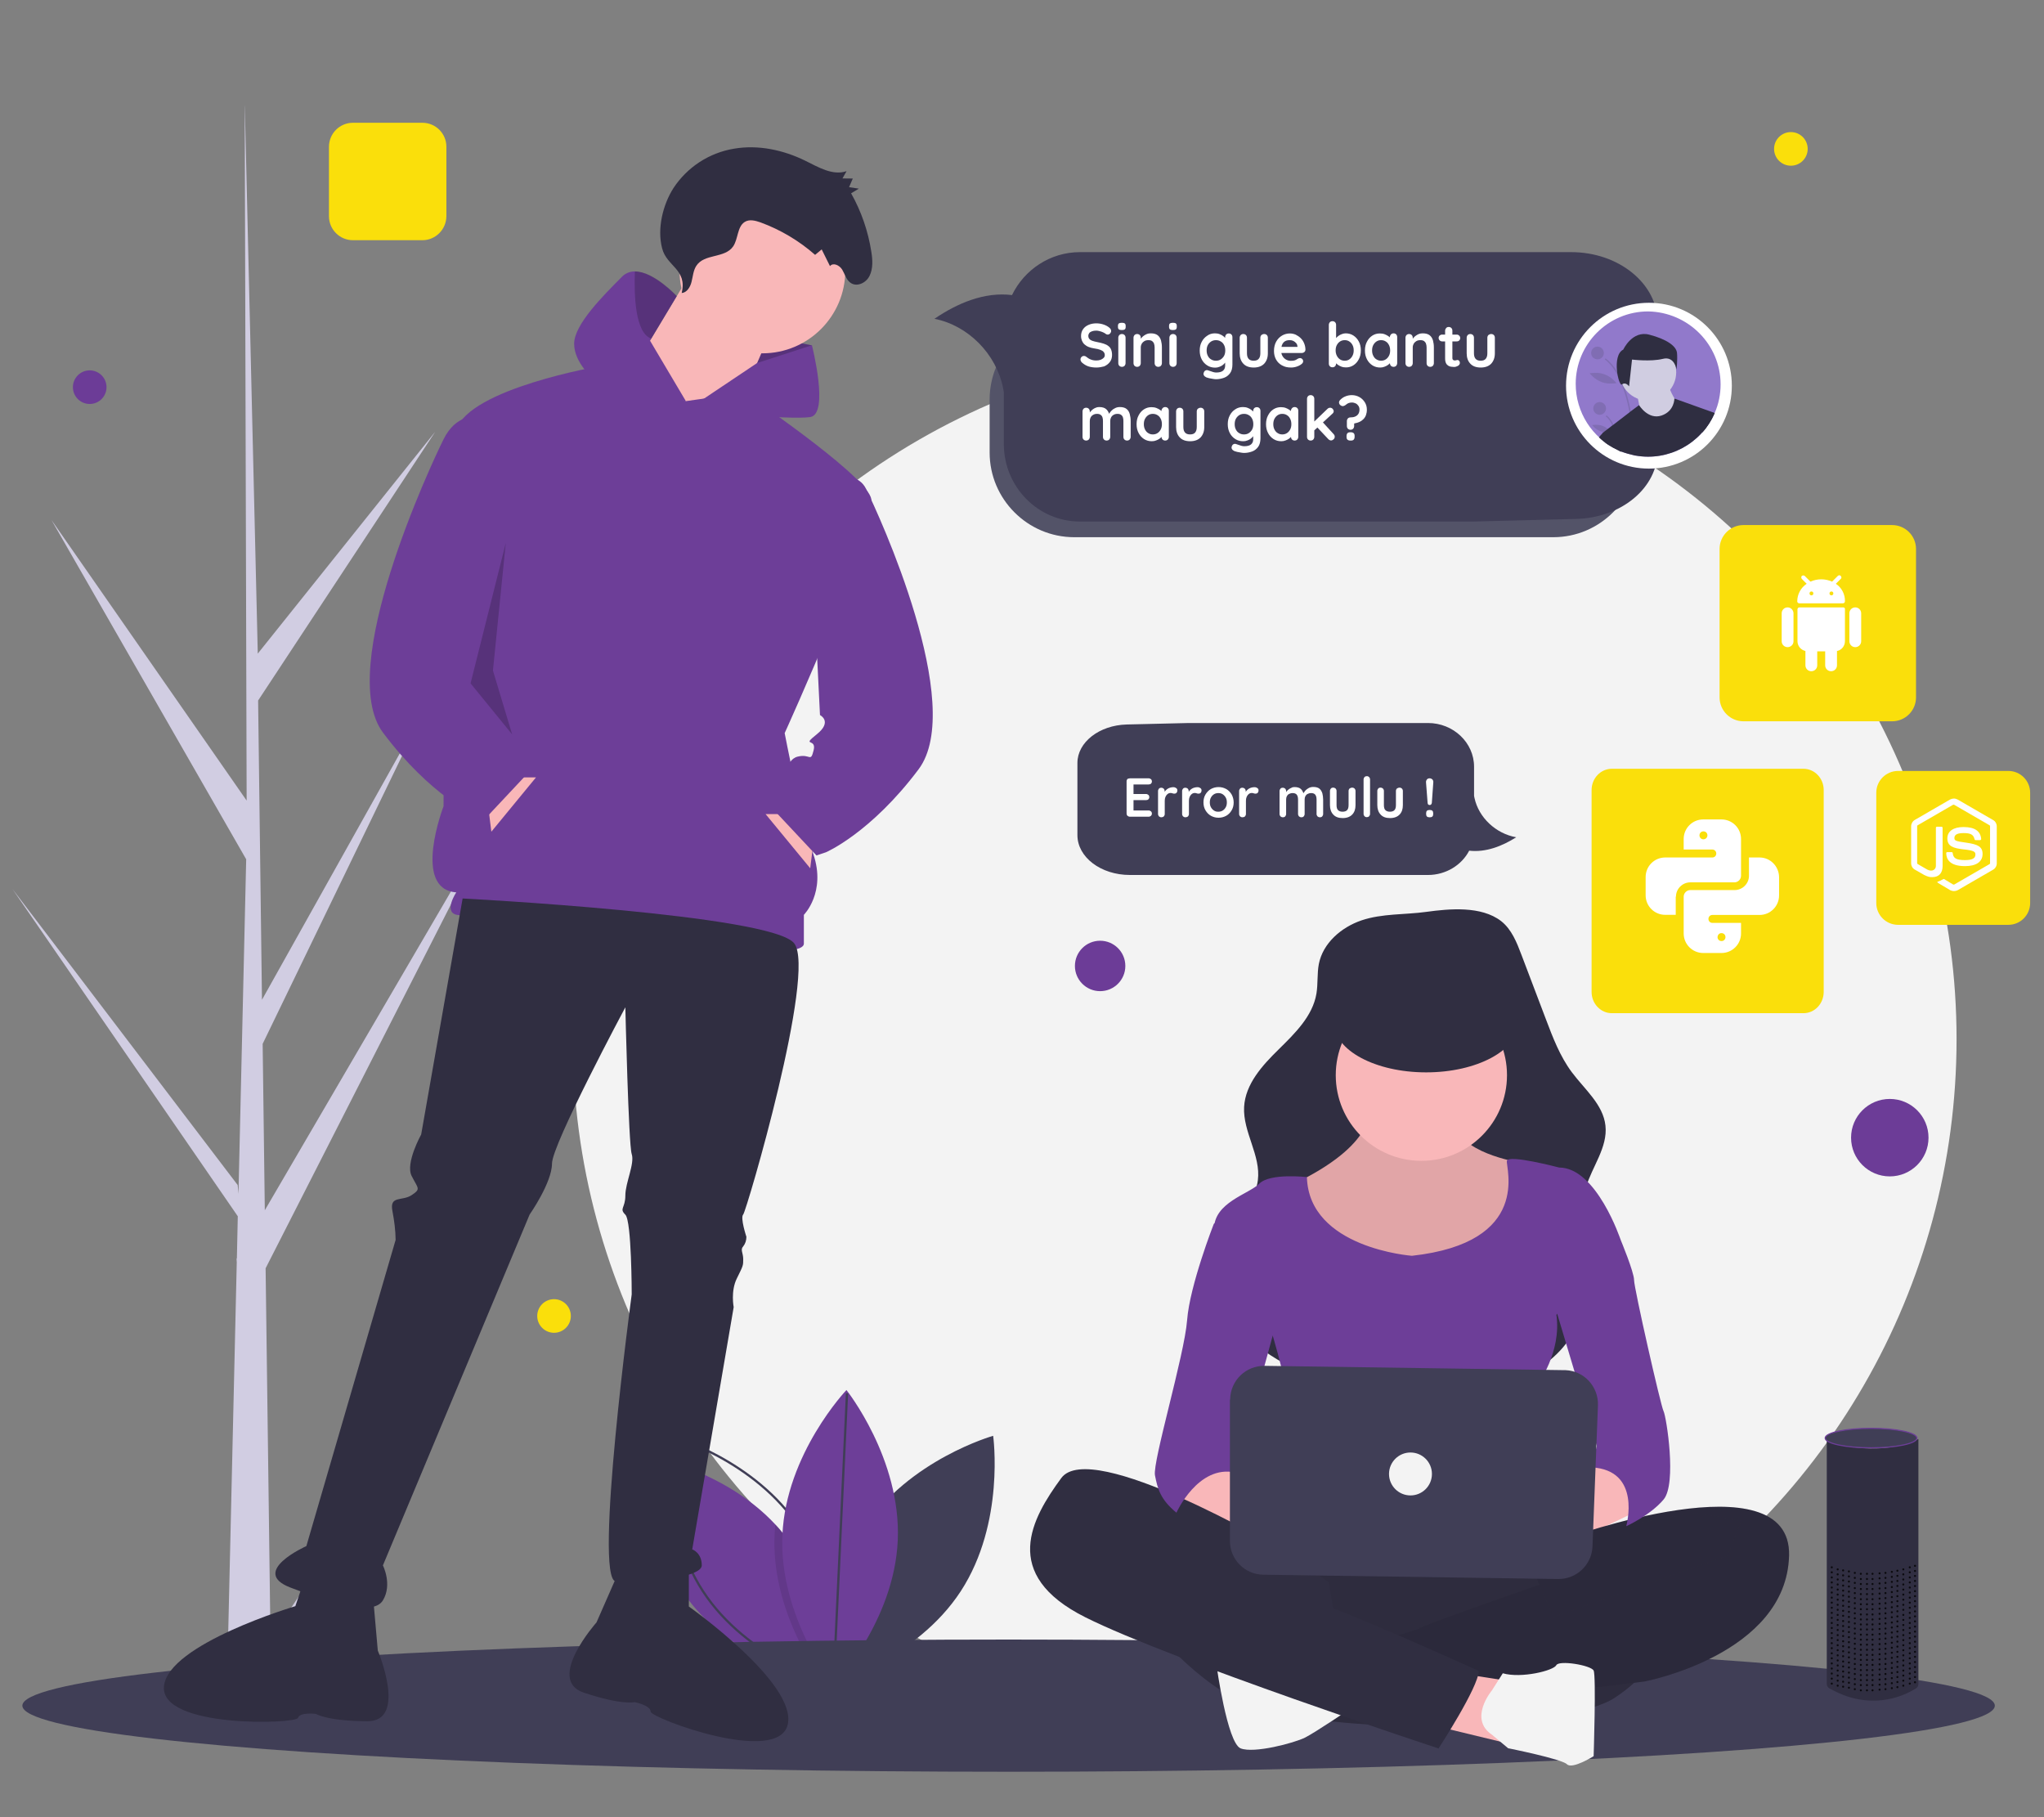 <?xml version="1.0" encoding="utf-8"?>
<!-- Generator: Adobe Illustrator 23.0.0, SVG Export Plug-In . SVG Version: 6.00 Build 0)  -->
<svg version="1.1" id="Layer_1" xmlns="http://www.w3.org/2000/svg" xmlns:xlink="http://www.w3.org/1999/xlink" x="0px" y="0px"
	 viewBox="0 0 1800 1600" style="enable-background:new 0 0 1800 1600;" xml:space="preserve">
<rect x="0" y="0" width="1800" height="1600" fill="#808080" stroke="none"/>
<style type="text/css">
	.st0{fill:#F3F3F3;}
	.st1{fill:#403E56;}
	.st2{fill:#6D3E98;}
	.st3{fill:none;stroke:#403E56;stroke-width:2;stroke-miterlimit:10;}
	.st4{opacity:0.1;fill:#010101;enable-background:new    ;}
	.st5{fill:#302E41;}
	.st6{fill:#F9B7B9;}
	.st7{opacity:5.000000e-02;fill:#010101;enable-background:new    ;}
	.st8{fill:#403E56;stroke:#6D3E98;stroke-miterlimit:10;}
	.st9{opacity:0.8;}
	.st10{fill:#010101;}
	.st11{fill:#D1CDE2;}
	.st12{fill:#FADF0B;}
	.st13{fill:#FFFFFF;}
	.st14{fill:#FADF0E;}
	.st15{opacity:0.2;fill:#010101;enable-background:new    ;}
	.st16{fill:#F9B7B8;}
	.st17{fill:#535368;}
	.st18{fill:#9179CB;}
	.st19{opacity:0.2;enable-background:new    ;}
	.st20{fill:#D0CDE1;}
	.st21{fill:#2F2E41;}
	.st22{fill:#6C3C97;}
    .animated {
        -webkit-animation-duration: 5s;
        animation-duration: 5s;

        -webkit-animation-iteration-count: infinite;
        animation-iteration-count: infinite;

        -webkit-animation-fill-mode: both;
        animation-fill-mode: both;
    }

    .ann-2{
        animation-delay: 1s;
    }

    .ann-3{
        animation-delay: 1.5s;
    }


    @-webkit-keyframes flash {
        from,
        0%,
        to {
            opacity: 0;
        }
        5%{
            opacity: 1;
        }
        70% {
            opacity: 1;
        }
        75%{
            opacity: 0;
        }
        100{
            opacity: 0;
        }
    }

    @keyframes flash {
        from,
        0%,
        to {
            opacity: 0;
        }
        5%{
            opacity: 1;
        }
        70% {
            opacity: 1;
        }
        75%{
            opacity: 0;
        }
        100{
            opacity: 0;
        }
    }

    .flash {
        -webkit-animation-name: flash;
        animation-name: flash;
    }
</style>
<circle class="st0" cx="1113.7" cy="915" r="609.3"/>
<g>
	<path class="st1" d="M761,1345.4c-39.2,60.2-28.5,136.8-28.5,136.8s74.4-21.1,113.6-81.2c39.2-60.2,28.5-136.8,28.5-136.8
		S800.4,1285.2,761,1345.4z"/>
	<path class="st2" d="M732.4,1481.5c0,0-0.9-0.1-2.7-0.5c-1.4-0.2-3.4-0.7-5.7-1.3c-21.1-5-77.2-21.8-113.7-66
		c-45.9-55.3-43.9-132.6-43.9-132.6s70.1,11.4,116.3,61.1c2,2.1,4,4.3,5.8,6.6c39.9,48.1,43.6,112.9,43.9,128.8
		C732.4,1480.2,732.4,1481.5,732.4,1481.5z"/>
	<path class="st3" d="M704.1,1345.4c39.2,60.2,28.5,136.8,28.5,136.8s-74.4-21.1-113.6-81.2c-39.2-60.2-28.5-136.8-28.5-136.8
		S664.9,1285.2,704.1,1345.4z"/>
	<path class="st4" d="M732.4,1477.8c-1,1.3-2,2.3-2.7,3.1c-1.6,1.9-2.6,2.9-2.6,2.9s-1.2-1.4-3-4.2c-10.6-14.8-44.7-67.3-42-128
		c0.1-3.1,0.3-6.3,0.7-9.4c2,2.1,4,4.3,5.8,6.6C728.3,1397.1,732.1,1461.8,732.4,1477.8z"/>
	<path class="st2" d="M790.6,1356.1c-3.1,71.8-56.4,127.8-56.4,127.8s-48.3-60.4-45.2-132.2c3.1-71.8,56.4-127.8,56.4-127.8
		S793.6,1284.3,790.6,1356.1z"/>
	<line class="st3" x1="734.1" y1="1481.8" x2="745.9" y2="1226.8"/>
</g>
<ellipse class="st1" cx="888.2" cy="1501.8" rx="868.5" ry="58.2"/>
<g>
	<path class="st5" d="M1198.9,810.4c-17.8,6.1-33.9,20-37.5,38.4c-1.6,8.5-0.7,17.5-2.1,26c-3.3,19.9-19,35.1-33.3,49.2
		c-14.4,14.1-29.3,30.5-30.4,50.6c-1.2,22.1,14.9,42.7,12.1,64.6c-3.3,25.5-30.1,42-36.8,66.8c-4.4,16.5,1,34.3,9.9,49
		c17.1,27.8,46.2,46.8,77.3,56.9c31.1,10.1,64.1,12.2,96.7,12.6c39.8,0.5,83-3,112.8-29.2c17.1-15.1,27.8-36.2,30-58.8
		c2.8-30.4-9.9-61.8-1-91c5.5-18.4,19.3-35.3,17.2-54.4c-2-18.6-18.3-31.9-29.6-47c-10.5-14.1-16.8-30.7-23-47.1l-21.3-56.1
		c-4.2-11.1-8.7-22.6-18-29.9c-17.5-13.5-45.5-10.9-65.9-8.1C1237.3,805.5,1217.2,804.2,1198.9,810.4z"/>
	<path class="st6" d="M1205.6,973.9c0,0,9.4,30.6-61.2,66s7.1,73.1,7.1,73.1l82.5,18.9c0,0,84.8-11.8,94.3-26
		c9.4-14.2,26-61.2,21.2-68.3c-3.5-5-7.4-9.8-11.8-14.1c0,0-56.6-9.4-54.2-35.4C1285.7,962,1205.6,973.9,1205.6,973.9z"/>
	<path class="st4" d="M1205.6,973.9c0,0,9.4,30.6-61.2,66s7.1,73.1,7.1,73.1l82.5,18.9c0,0,84.8-11.8,94.3-26
		c9.4-14.2,26-61.2,21.2-68.3c-3.5-5-7.4-9.8-11.8-14.1c0,0-56.6-9.4-54.2-35.4C1285.7,962,1205.6,973.9,1205.6,973.9z"/>
	<ellipse class="st6" cx="1251.7" cy="946.7" rx="75.4" ry="75.4"/>
	<path class="st2" d="M1243.4,1105.7c0,0-90.8-6.6-92.5-69.3c0,0-32.4-3.7-41.8,5.7c-9.4,9.4-40,16.5-40,40s51.8,94.3,51.8,94.3
		s28.3,94.3,16.5,110.8s-14.1,58.9-14.1,58.9s117.8-9.4,136.6,0c18.9,9.4,94.3,9.4,98.9,0s-4.7-127.2-4.7-127.2s21.2-28.3,16.5-61.2
		l56.6-66c0,0-21.2-63.7-54.2-63.7c0,0-44.8-11.8-46-5.9C1325.8,1028,1349.4,1094,1243.4,1105.7z"/>
	<path class="st6" d="M1031.3,1313.2c0,0,21.2,32.9,75.4,40c54.2,7.1,63.7-11.8,58.9-16.5s-61.2-26-61.2-26l-32.9-26L1031.3,1313.2z
		"/>
	<path class="st6" d="M1417.7,1284.9l-61.2,35.4c0,0-80.1-4.7-49.5,18.9c30.6,23.5,87.2,14.1,87.2,14.1l54.2-26L1417.7,1284.9z"/>
	<path class="st5" d="M1111.4,1346.1c0,0-56.6,139,11.8,160.3c68.3,21.3,256.9,16.5,299.2-11.8c42.4-28.3,54.2-66,47.1-77.7
		c-7.1-11.8-54.2-44.8-87.2-47.1C1349.4,1367.4,1111.4,1346.1,1111.4,1346.1z"/>
	<path class="st7" d="M1111.4,1346.1c0,0-56.6,139,11.8,160.3c68.3,21.3,256.9,16.5,299.2-11.8c42.4-28.3,54.2-66,47.1-77.7
		c-7.1-11.8-54.2-44.8-87.2-47.1C1349.4,1367.4,1111.4,1346.1,1111.4,1346.1z"/>
	<path class="st5" d="M1378.2,1354.8c0,0,199.6-72.3,197.3,14.9c-2.3,87.2-127.2,110.8-127.2,110.8l-37.7,4.7l-207.4,7.1
		c0,0,7.1-37.7-9.4-42.4c0,0,54.2-14.1,56.6-16.5c2.3-2.3,136.6-49.5,146.1-51.8c9.4-2.3,37.7-21.2,58.9-18.9
		c0,0,23.5-18.9,49.5-14.1l-73.1,4.7L1378.2,1354.8z"/>
	<path class="st4" d="M1378.2,1354.8c0,0,199.6-72.3,197.3,14.9c-2.3,87.2-127.2,110.8-127.2,110.8l-37.7,4.7l-207.4,7.1
		c0,0,7.1-37.7-9.4-42.4c0,0,54.2-14.1,56.6-16.5c2.3-2.3,136.6-49.5,146.1-51.8c9.4-2.3,37.7-21.2,58.9-18.9
		c0,0,23.5-18.9,49.5-14.1l-73.1,4.7L1378.2,1354.8z"/>
	<polygon class="st5" points="1343,1366.5 1368.2,1423.8 1521.4,1369.7 1533.2,1339.1 1493.1,1332 1412.6,1346.1 1377.7,1355.5 	"/>
	<polygon class="st4" points="1343,1366.5 1368.2,1423.8 1521.4,1369.7 1533.2,1339.1 1493.1,1332 1412.6,1346.1 1377.7,1355.5 	"/>
	<path class="st5" d="M1017.1,1435.7c0,0,44.8,56.6,96.6,70.6c51.8,14.1,80.1-4.7,80.1-4.7l-16.5-66l-7.1-42.4l-30.6-21.2
		l-61.2-28.3l-73.1-23.5c0,0-30.6-4.7-30.6,0s28.3,75.4,28.3,75.4L1017.1,1435.7z"/>
	<path class="st0" d="M1071.3,1466.3c0,0,9.4,68.3,21.2,73.1c11.8,4.7,47.1-4.7,56.6-9.4c9.4-4.7,41.4-26.4,41.4-26.4
		S1078.3,1461.6,1071.3,1466.3z"/>
	<polygon class="st6" points="1285.7,1473.4 1330.5,1480.4 1325.8,1534.6 1263.4,1519.5 	"/>
	<path class="st0" d="M1313.8,1488.4c0,0-21,25,0.2,39.1l14.1,11.8c0,0,47.1,9.4,51.8,14.1c4.7,4.7,23.5-7.1,23.5-7.1
		s2.3-70.6,0-75.4c-2.3-4.7-30.6-9.4-32.9-4.7c-2.3,4.7-30.6,11.8-47.1,7.1L1313.8,1488.4z"/>
	<path class="st5" d="M1125.5,1362.6c0,0-164.9-96.6-190.9-61.2s-54.2,84.8,21.2,122.6s311,115.5,311,115.5s35.4-54.2,35.4-68.3
		c0,0-124.9-56.6-146.1-61.2c-21.2-4.7-106-58.9-117.8-63.7c-11.8-4.7-28.3-18.9-28.3-18.9L1125.5,1362.6z"/>
	<path class="st2" d="M1078.3,1070.5l-9.4,7.1c0,0-21.2,54.2-23.5,84.8c-2.3,30.6-30.6,124.9-28.3,136.6
		c2.3,11.8,4.7,21.2,18.9,32.9c0,0,18.9-42.4,51.8-35.4l40-146.1L1078.3,1070.5z"/>
	<path class="st2" d="M1408.3,1070.5l18.9,21.2c0,0,11.8,28.3,11.8,35.4s23.5,110.8,26,115.5c2.4,4.7,11.8,63.7,0,77.7
		s-32.9,23.5-32.9,23.5s14.1-49.5-30.6-51.8l4.7-18.9l-42.4-141.4L1408.3,1070.5z"/>
	<path class="st1" d="M1083.1,1232.6v124.1c0,16.3,13,29.6,29.4,29.8l259.6,3.8c16.2,0.2,29.7-12.5,30.3-28.7l4.8-124.2
		c0.6-16.4-12.2-30.4-28.6-31c-0.2,0-0.5,0-0.7,0l-264.3-3.8c-16.5-0.2-30,12.9-30.3,29.4
		C1083.1,1232.4,1083.1,1232.5,1083.1,1232.6z"/>
	<ellipse class="st5" cx="1255.9" cy="900.6" rx="81.1" ry="43.6"/>
	<circle class="st0" cx="1242.1" cy="1297.8" r="18.9"/>
</g>
<path class="st5" d="M1689.4,1267v215.3c0,3.7-2,4.2-5.2,6.1c-10.9,6.1-37.8,16.9-70.1-0.2c-3.3-1.7-5.4-2.3-5.4-6.1v-213.6
	C1608.7,1268.4,1649.7,1285.1,1689.4,1267z"/>
<ellipse class="st8" cx="1647.7" cy="1266.2" rx="40.4" ry="8.6"/>
<g class="st9">
	<circle class="st10" cx="1686.4" cy="1378.7" r="0.9"/>
	<circle class="st10" cx="1681.8" cy="1380" r="0.9"/>
	<circle class="st10" cx="1676.1" cy="1381.8" r="0.9"/>
	<circle class="st10" cx="1666" cy="1384" r="0.9"/>
	<circle class="st10" cx="1655.2" cy="1385.3" r="0.9"/>
	<circle class="st10" cx="1644.1" cy="1385.7" r="0.9"/>
	<circle class="st10" cx="1628.2" cy="1383.6" r="0.9"/>
	<circle class="st10" cx="1633.4" cy="1384.9" r="0.9"/>
	<circle class="st10" cx="1618.3" cy="1381.8" r="0.9"/>
	<circle class="st10" cx="1623.1" cy="1382.7" r="0.9"/>
	<circle class="st10" cx="1613.1" cy="1380" r="0.9"/>
	<circle class="st10" cx="1670.9" cy="1383" r="0.9"/>
	<circle class="st10" cx="1660.4" cy="1384.9" r="0.9"/>
	<circle class="st10" cx="1649" cy="1385.7" r="0.9"/>
	<circle class="st10" cx="1638.7" cy="1385.7" r="0.9"/>
</g>
<g class="st9">
	<circle class="st10" cx="1686.4" cy="1383.2" r="0.9"/>
	<circle class="st10" cx="1681.8" cy="1384.4" r="0.9"/>
	<circle class="st10" cx="1676.1" cy="1386.2" r="0.9"/>
	<circle class="st10" cx="1666" cy="1388.4" r="0.9"/>
	<circle class="st10" cx="1655.2" cy="1389.7" r="0.9"/>
	<circle class="st10" cx="1644.1" cy="1390.3" r="0.9"/>
	<circle class="st10" cx="1628.2" cy="1388" r="0.9"/>
	<circle class="st10" cx="1633.4" cy="1389.3" r="0.9"/>
	<circle class="st10" cx="1618.3" cy="1386.2" r="0.9"/>
	<circle class="st10" cx="1623.1" cy="1387.1" r="0.9"/>
	<circle class="st10" cx="1613.1" cy="1384.4" r="0.9"/>
	<circle class="st10" cx="1670.9" cy="1387.5" r="0.9"/>
	<circle class="st10" cx="1660.4" cy="1389.3" r="0.9"/>
	<circle class="st10" cx="1649" cy="1390.3" r="0.9"/>
	<circle class="st10" cx="1638.7" cy="1390.3" r="0.9"/>
</g>
<g class="st9">
	<circle class="st10" cx="1686.4" cy="1387.6" r="0.9"/>
	<circle class="st10" cx="1681.8" cy="1388.9" r="0.9"/>
	<circle class="st10" cx="1676.1" cy="1390.7" r="0.9"/>
	<circle class="st10" cx="1666" cy="1392.8" r="0.9"/>
	<circle class="st10" cx="1655.2" cy="1394.2" r="0.9"/>
	<circle class="st10" cx="1644.1" cy="1394.7" r="0.9"/>
	<circle class="st10" cx="1628.2" cy="1392.5" r="0.9"/>
	<circle class="st10" cx="1633.4" cy="1393.7" r="0.9"/>
	<circle class="st10" cx="1618.3" cy="1390.7" r="0.9"/>
	<circle class="st10" cx="1623.1" cy="1391.5" r="0.9"/>
	<circle class="st10" cx="1613.1" cy="1388.9" r="0.9"/>
	<circle class="st10" cx="1670.9" cy="1392" r="0.9"/>
	<circle class="st10" cx="1660.4" cy="1393.7" r="0.9"/>
	<circle class="st10" cx="1649" cy="1394.7" r="0.9"/>
	<circle class="st10" cx="1638.7" cy="1394.7" r="0.9"/>
</g>
<g class="st9">
	<circle class="st10" cx="1686.4" cy="1392" r="0.9"/>
	<circle class="st10" cx="1681.8" cy="1393.3" r="0.9"/>
	<circle class="st10" cx="1676.1" cy="1395.1" r="0.9"/>
	<circle class="st10" cx="1666" cy="1397.4" r="0.9"/>
	<circle class="st10" cx="1655.2" cy="1398.6" r="0.9"/>
	<circle class="st10" cx="1644.1" cy="1399.1" r="0.9"/>
	<circle class="st10" cx="1628.2" cy="1396.9" r="0.9"/>
	<circle class="st10" cx="1633.4" cy="1398.3" r="0.9"/>
	<circle class="st10" cx="1618.3" cy="1395.1" r="0.9"/>
	<circle class="st10" cx="1623.1" cy="1396.1" r="0.9"/>
	<circle class="st10" cx="1613.1" cy="1393.3" r="0.9"/>
	<circle class="st10" cx="1670.9" cy="1396.4" r="0.9"/>
	<circle class="st10" cx="1660.4" cy="1398.3" r="0.9"/>
	<circle class="st10" cx="1649" cy="1399.1" r="0.9"/>
	<circle class="st10" cx="1638.7" cy="1399.1" r="0.9"/>
</g>
<g class="st9">
	<circle class="st10" cx="1686.4" cy="1396.5" r="0.9"/>
	<circle class="st10" cx="1681.8" cy="1397.8" r="0.9"/>
	<circle class="st10" cx="1676.1" cy="1399.6" r="0.9"/>
	<circle class="st10" cx="1666" cy="1401.8" r="0.9"/>
	<circle class="st10" cx="1655.2" cy="1403.1" r="0.9"/>
	<circle class="st10" cx="1644.1" cy="1403.6" r="0.9"/>
	<circle class="st10" cx="1628.2" cy="1401.4" r="0.9"/>
	<circle class="st10" cx="1633.4" cy="1402.7" r="0.9"/>
	<circle class="st10" cx="1618.3" cy="1399.6" r="0.9"/>
	<circle class="st10" cx="1623.1" cy="1400.5" r="0.9"/>
	<circle class="st10" cx="1613.1" cy="1397.8" r="0.9"/>
	<circle class="st10" cx="1670.9" cy="1400.8" r="0.9"/>
	<circle class="st10" cx="1660.4" cy="1402.7" r="0.9"/>
	<circle class="st10" cx="1649" cy="1403.6" r="0.9"/>
	<circle class="st10" cx="1638.7" cy="1403.6" r="0.9"/>
</g>
<g class="st9">
	<circle class="st10" cx="1686.4" cy="1401" r="0.9"/>
	<circle class="st10" cx="1681.8" cy="1402.2" r="0.9"/>
	<circle class="st10" cx="1676.1" cy="1404" r="0.9"/>
	<circle class="st10" cx="1666" cy="1406.2" r="0.9"/>
	<circle class="st10" cx="1655.2" cy="1407.5" r="0.9"/>
	<circle class="st10" cx="1644.1" cy="1408.1" r="0.9"/>
	<circle class="st10" cx="1628.2" cy="1405.9" r="0.9"/>
	<circle class="st10" cx="1633.4" cy="1407.1" r="0.9"/>
	<circle class="st10" cx="1618.3" cy="1404" r="0.9"/>
	<circle class="st10" cx="1623.1" cy="1404.9" r="0.9"/>
	<circle class="st10" cx="1613.1" cy="1402.2" r="0.9"/>
	<circle class="st10" cx="1670.9" cy="1405.4" r="0.9"/>
	<circle class="st10" cx="1660.4" cy="1407.1" r="0.9"/>
	<circle class="st10" cx="1649" cy="1408.1" r="0.9"/>
	<circle class="st10" cx="1638.7" cy="1408.1" r="0.9"/>
</g>
<g class="st9">
	<circle class="st10" cx="1686.4" cy="1405.4" r="0.9"/>
	<circle class="st10" cx="1681.8" cy="1406.7" r="0.9"/>
	<circle class="st10" cx="1676.1" cy="1408.5" r="0.9"/>
	<circle class="st10" cx="1666" cy="1410.7" r="0.9"/>
	<circle class="st10" cx="1655.2" cy="1412" r="0.9"/>
	<circle class="st10" cx="1644.1" cy="1412.5" r="0.9"/>
	<circle class="st10" cx="1628.2" cy="1410.3" r="0.9"/>
	<circle class="st10" cx="1633.4" cy="1411.6" r="0.9"/>
	<circle class="st10" cx="1618.3" cy="1408.5" r="0.9"/>
	<circle class="st10" cx="1623.1" cy="1409.3" r="0.9"/>
	<circle class="st10" cx="1613.1" cy="1406.7" r="0.9"/>
	<circle class="st10" cx="1670.9" cy="1409.8" r="0.9"/>
	<circle class="st10" cx="1660.4" cy="1411.6" r="0.9"/>
	<circle class="st10" cx="1649" cy="1412.5" r="0.9"/>
	<circle class="st10" cx="1638.7" cy="1412.5" r="0.9"/>
</g>
<g class="st9">
	<circle class="st10" cx="1686.4" cy="1409.8" r="0.9"/>
	<circle class="st10" cx="1681.8" cy="1411.1" r="0.9"/>
	<circle class="st10" cx="1676.1" cy="1413" r="0.9"/>
	<circle class="st10" cx="1666" cy="1415.2" r="0.9"/>
	<circle class="st10" cx="1655.2" cy="1416.4" r="0.9"/>
	<circle class="st10" cx="1644.1" cy="1416.9" r="0.9"/>
	<circle class="st10" cx="1628.2" cy="1414.8" r="0.9"/>
	<circle class="st10" cx="1633.4" cy="1416.1" r="0.9"/>
	<circle class="st10" cx="1618.3" cy="1413" r="0.9"/>
	<circle class="st10" cx="1623.1" cy="1413.9" r="0.9"/>
	<circle class="st10" cx="1613.1" cy="1411.1" r="0.9"/>
	<circle class="st10" cx="1670.9" cy="1414.2" r="0.9"/>
	<circle class="st10" cx="1660.4" cy="1416.1" r="0.9"/>
	<circle class="st10" cx="1649" cy="1416.9" r="0.9"/>
	<circle class="st10" cx="1638.7" cy="1416.9" r="0.9"/>
</g>
<g class="st9">
	<circle class="st10" cx="1686.4" cy="1414.4" r="0.9"/>
	<circle class="st10" cx="1681.8" cy="1415.6" r="0.9"/>
	<circle class="st10" cx="1676.1" cy="1417.4" r="0.9"/>
	<circle class="st10" cx="1666" cy="1419.6" r="0.9"/>
	<circle class="st10" cx="1655.2" cy="1420.9" r="0.9"/>
	<circle class="st10" cx="1644.1" cy="1421.5" r="0.9"/>
	<circle class="st10" cx="1628.2" cy="1419.2" r="0.9"/>
	<circle class="st10" cx="1633.4" cy="1420.5" r="0.9"/>
	<circle class="st10" cx="1618.3" cy="1417.4" r="0.9"/>
	<circle class="st10" cx="1623.1" cy="1418.3" r="0.9"/>
	<circle class="st10" cx="1613.1" cy="1415.6" r="0.9"/>
	<circle class="st10" cx="1670.9" cy="1418.7" r="0.9"/>
	<circle class="st10" cx="1660.4" cy="1420.5" r="0.9"/>
	<circle class="st10" cx="1649" cy="1421.5" r="0.9"/>
	<circle class="st10" cx="1638.7" cy="1421.5" r="0.9"/>
</g>
<g class="st9">
	<circle class="st10" cx="1686.4" cy="1418.8" r="0.9"/>
	<circle class="st10" cx="1681.8" cy="1420.1" r="0.9"/>
	<circle class="st10" cx="1676.1" cy="1421.9" r="0.9"/>
	<circle class="st10" cx="1666" cy="1424" r="0.9"/>
	<circle class="st10" cx="1655.2" cy="1425.4" r="0.9"/>
	<circle class="st10" cx="1644.1" cy="1425.9" r="0.9"/>
	<circle class="st10" cx="1628.2" cy="1423.7" r="0.9"/>
	<circle class="st10" cx="1633.4" cy="1424.9" r="0.9"/>
	<circle class="st10" cx="1618.3" cy="1421.9" r="0.9"/>
	<circle class="st10" cx="1623.1" cy="1422.7" r="0.9"/>
	<circle class="st10" cx="1613.1" cy="1420.1" r="0.9"/>
	<circle class="st10" cx="1670.9" cy="1423.2" r="0.9"/>
	<circle class="st10" cx="1660.4" cy="1424.9" r="0.9"/>
	<circle class="st10" cx="1649" cy="1425.9" r="0.9"/>
	<circle class="st10" cx="1638.7" cy="1425.9" r="0.9"/>
</g>
<g class="st9">
	<circle class="st10" cx="1686.4" cy="1423.2" r="0.9"/>
	<circle class="st10" cx="1681.8" cy="1424.5" r="0.9"/>
	<circle class="st10" cx="1676.1" cy="1426.3" r="0.9"/>
	<circle class="st10" cx="1666" cy="1428.6" r="0.9"/>
	<circle class="st10" cx="1655.2" cy="1429.8" r="0.9"/>
	<circle class="st10" cx="1644.1" cy="1430.3" r="0.9"/>
	<circle class="st10" cx="1628.2" cy="1428.1" r="0.9"/>
	<circle class="st10" cx="1633.4" cy="1429.4" r="0.9"/>
	<circle class="st10" cx="1618.3" cy="1426.3" r="0.9"/>
	<circle class="st10" cx="1623.1" cy="1427.3" r="0.9"/>
	<circle class="st10" cx="1613.1" cy="1424.5" r="0.9"/>
	<circle class="st10" cx="1670.9" cy="1427.6" r="0.9"/>
	<circle class="st10" cx="1660.4" cy="1429.4" r="0.9"/>
	<circle class="st10" cx="1649" cy="1430.3" r="0.9"/>
	<circle class="st10" cx="1638.7" cy="1430.3" r="0.9"/>
</g>
<g class="st9">
	<circle class="st10" cx="1686.4" cy="1427.6" r="0.9"/>
	<circle class="st10" cx="1681.8" cy="1429" r="0.9"/>
	<circle class="st10" cx="1676.1" cy="1430.8" r="0.9"/>
	<circle class="st10" cx="1666" cy="1433" r="0.9"/>
	<circle class="st10" cx="1655.2" cy="1434.3" r="0.9"/>
	<circle class="st10" cx="1644.1" cy="1434.7" r="0.9"/>
	<circle class="st10" cx="1628.2" cy="1432.6" r="0.9"/>
	<circle class="st10" cx="1633.4" cy="1433.9" r="0.9"/>
	<circle class="st10" cx="1618.3" cy="1430.8" r="0.9"/>
	<circle class="st10" cx="1623.1" cy="1431.7" r="0.9"/>
	<circle class="st10" cx="1613.1" cy="1429" r="0.9"/>
	<circle class="st10" cx="1670.9" cy="1432" r="0.9"/>
	<circle class="st10" cx="1660.4" cy="1433.9" r="0.9"/>
	<circle class="st10" cx="1649" cy="1434.7" r="0.9"/>
	<circle class="st10" cx="1638.7" cy="1434.7" r="0.9"/>
</g>
<g class="st9">
	<circle class="st10" cx="1686.4" cy="1432.2" r="0.9"/>
	<circle class="st10" cx="1681.8" cy="1433.4" r="0.9"/>
	<circle class="st10" cx="1676.1" cy="1435.2" r="0.9"/>
	<circle class="st10" cx="1666" cy="1437.4" r="0.9"/>
	<circle class="st10" cx="1655.2" cy="1438.7" r="0.9"/>
	<circle class="st10" cx="1644.1" cy="1439.3" r="0.9"/>
	<circle class="st10" cx="1628.2" cy="1437" r="0.9"/>
	<circle class="st10" cx="1633.4" cy="1438.3" r="0.9"/>
	<circle class="st10" cx="1618.3" cy="1435.2" r="0.9"/>
	<circle class="st10" cx="1623.1" cy="1436.1" r="0.9"/>
	<circle class="st10" cx="1613.1" cy="1433.4" r="0.9"/>
	<circle class="st10" cx="1670.9" cy="1436.5" r="0.9"/>
	<circle class="st10" cx="1660.4" cy="1438.3" r="0.9"/>
	<circle class="st10" cx="1649" cy="1439.3" r="0.9"/>
	<circle class="st10" cx="1638.7" cy="1439.3" r="0.9"/>
</g>
<g class="st9">
	<circle class="st10" cx="1686.4" cy="1436.6" r="0.9"/>
	<circle class="st10" cx="1681.8" cy="1437.9" r="0.9"/>
	<circle class="st10" cx="1676.1" cy="1439.7" r="0.9"/>
	<circle class="st10" cx="1666" cy="1441.8" r="0.9"/>
	<circle class="st10" cx="1655.2" cy="1443.2" r="0.9"/>
	<circle class="st10" cx="1644.1" cy="1443.7" r="0.9"/>
	<circle class="st10" cx="1628.2" cy="1441.5" r="0.9"/>
	<circle class="st10" cx="1633.4" cy="1442.7" r="0.9"/>
	<circle class="st10" cx="1618.3" cy="1439.7" r="0.9"/>
	<circle class="st10" cx="1623.1" cy="1440.5" r="0.9"/>
	<circle class="st10" cx="1613.1" cy="1437.9" r="0.9"/>
	<circle class="st10" cx="1670.9" cy="1441" r="0.9"/>
	<circle class="st10" cx="1660.4" cy="1442.7" r="0.9"/>
	<circle class="st10" cx="1649" cy="1443.7" r="0.9"/>
	<circle class="st10" cx="1638.7" cy="1443.7" r="0.9"/>
</g>
<g class="st9">
	<circle class="st10" cx="1686.4" cy="1441" r="0.9"/>
	<circle class="st10" cx="1681.8" cy="1442.3" r="0.9"/>
	<circle class="st10" cx="1676.1" cy="1444.1" r="0.9"/>
	<circle class="st10" cx="1666" cy="1446.4" r="0.9"/>
	<circle class="st10" cx="1655.2" cy="1447.6" r="0.9"/>
	<circle class="st10" cx="1644.1" cy="1448.1" r="0.9"/>
	<circle class="st10" cx="1628.2" cy="1445.9" r="0.9"/>
	<circle class="st10" cx="1633.4" cy="1447.3" r="0.9"/>
	<circle class="st10" cx="1618.3" cy="1444.1" r="0.9"/>
	<circle class="st10" cx="1623.1" cy="1445.1" r="0.9"/>
	<circle class="st10" cx="1613.1" cy="1442.3" r="0.9"/>
	<circle class="st10" cx="1670.9" cy="1445.4" r="0.9"/>
	<circle class="st10" cx="1660.4" cy="1447.3" r="0.9"/>
	<circle class="st10" cx="1649" cy="1448.1" r="0.9"/>
	<circle class="st10" cx="1638.7" cy="1448.1" r="0.9"/>
</g>
<g class="st9">
	<circle class="st10" cx="1686.4" cy="1445.5" r="0.9"/>
	<circle class="st10" cx="1681.8" cy="1446.8" r="0.9"/>
	<circle class="st10" cx="1676.1" cy="1448.6" r="0.9"/>
	<circle class="st10" cx="1666" cy="1450.8" r="0.9"/>
	<circle class="st10" cx="1655.2" cy="1452.1" r="0.9"/>
	<circle class="st10" cx="1644.1" cy="1452.6" r="0.9"/>
	<circle class="st10" cx="1628.2" cy="1450.4" r="0.9"/>
	<circle class="st10" cx="1633.4" cy="1451.7" r="0.9"/>
	<circle class="st10" cx="1618.3" cy="1448.6" r="0.9"/>
	<circle class="st10" cx="1623.1" cy="1449.5" r="0.9"/>
	<circle class="st10" cx="1613.1" cy="1446.8" r="0.9"/>
	<circle class="st10" cx="1670.9" cy="1449.8" r="0.9"/>
	<circle class="st10" cx="1660.4" cy="1451.7" r="0.9"/>
	<circle class="st10" cx="1649" cy="1452.6" r="0.9"/>
	<circle class="st10" cx="1638.7" cy="1452.6" r="0.9"/>
</g>
<g class="st9">
	<circle class="st10" cx="1686.4" cy="1450" r="0.9"/>
	<circle class="st10" cx="1681.8" cy="1451.2" r="0.9"/>
	<circle class="st10" cx="1676.1" cy="1453" r="0.9"/>
	<circle class="st10" cx="1666" cy="1455.2" r="0.9"/>
	<circle class="st10" cx="1655.2" cy="1456.5" r="0.9"/>
	<circle class="st10" cx="1644.1" cy="1457.1" r="0.9"/>
	<circle class="st10" cx="1628.2" cy="1454.9" r="0.9"/>
	<circle class="st10" cx="1633.4" cy="1456.1" r="0.9"/>
	<circle class="st10" cx="1618.3" cy="1453" r="0.9"/>
	<circle class="st10" cx="1623.1" cy="1453.9" r="0.9"/>
	<circle class="st10" cx="1613.1" cy="1451.2" r="0.9"/>
	<circle class="st10" cx="1670.9" cy="1454.4" r="0.9"/>
	<circle class="st10" cx="1660.4" cy="1456.1" r="0.9"/>
	<circle class="st10" cx="1649" cy="1457.1" r="0.9"/>
	<circle class="st10" cx="1638.7" cy="1457.1" r="0.9"/>
</g>
<g class="st9">
	<circle class="st10" cx="1686.4" cy="1454.4" r="0.9"/>
	<circle class="st10" cx="1681.8" cy="1455.7" r="0.9"/>
	<circle class="st10" cx="1676.1" cy="1457.5" r="0.9"/>
	<circle class="st10" cx="1666" cy="1459.7" r="0.9"/>
	<circle class="st10" cx="1655.2" cy="1461" r="0.9"/>
	<circle class="st10" cx="1644.1" cy="1461.5" r="0.9"/>
	<circle class="st10" cx="1628.2" cy="1459.3" r="0.9"/>
	<circle class="st10" cx="1633.4" cy="1460.6" r="0.9"/>
	<circle class="st10" cx="1618.3" cy="1457.5" r="0.9"/>
	<circle class="st10" cx="1623.1" cy="1458.3" r="0.9"/>
	<circle class="st10" cx="1613.1" cy="1455.7" r="0.9"/>
	<circle class="st10" cx="1670.9" cy="1458.8" r="0.9"/>
	<circle class="st10" cx="1660.4" cy="1460.6" r="0.9"/>
	<circle class="st10" cx="1649" cy="1461.5" r="0.9"/>
	<circle class="st10" cx="1638.7" cy="1461.5" r="0.9"/>
</g>
<g class="st9">
	<circle class="st10" cx="1686.4" cy="1458.8" r="0.9"/>
	<circle class="st10" cx="1681.8" cy="1460.1" r="0.9"/>
	<circle class="st10" cx="1676.1" cy="1462" r="0.9"/>
	<circle class="st10" cx="1666" cy="1464.2" r="0.9"/>
	<circle class="st10" cx="1655.2" cy="1465.4" r="0.9"/>
	<circle class="st10" cx="1644.1" cy="1465.9" r="0.9"/>
	<circle class="st10" cx="1628.2" cy="1463.8" r="0.9"/>
	<circle class="st10" cx="1633.4" cy="1465.1" r="0.9"/>
	<circle class="st10" cx="1618.3" cy="1462" r="0.9"/>
	<circle class="st10" cx="1623.1" cy="1462.9" r="0.9"/>
	<circle class="st10" cx="1613.1" cy="1460.1" r="0.9"/>
	<circle class="st10" cx="1670.9" cy="1463.2" r="0.9"/>
	<circle class="st10" cx="1660.4" cy="1465.1" r="0.9"/>
	<circle class="st10" cx="1649" cy="1465.9" r="0.9"/>
	<circle class="st10" cx="1638.7" cy="1465.9" r="0.9"/>
</g>
<g class="st9">
	<circle class="st10" cx="1686.4" cy="1463.4" r="0.9"/>
	<circle class="st10" cx="1681.8" cy="1464.6" r="0.9"/>
	<circle class="st10" cx="1676.1" cy="1466.4" r="0.9"/>
	<circle class="st10" cx="1666" cy="1468.6" r="0.9"/>
	<circle class="st10" cx="1655.2" cy="1469.9" r="0.9"/>
	<circle class="st10" cx="1644.1" cy="1470.5" r="0.9"/>
	<circle class="st10" cx="1628.2" cy="1468.2" r="0.9"/>
	<circle class="st10" cx="1633.4" cy="1469.5" r="0.9"/>
	<circle class="st10" cx="1618.3" cy="1466.4" r="0.9"/>
	<circle class="st10" cx="1623.1" cy="1467.3" r="0.9"/>
	<circle class="st10" cx="1613.1" cy="1464.6" r="0.9"/>
	<circle class="st10" cx="1670.9" cy="1467.7" r="0.9"/>
	<circle class="st10" cx="1660.4" cy="1469.5" r="0.9"/>
	<circle class="st10" cx="1649" cy="1470.5" r="0.9"/>
	<circle class="st10" cx="1638.7" cy="1470.5" r="0.9"/>
</g>
<g class="st9">
	<circle class="st10" cx="1686.4" cy="1467.8" r="0.9"/>
	<circle class="st10" cx="1681.8" cy="1469.1" r="0.9"/>
	<circle class="st10" cx="1676.1" cy="1470.9" r="0.9"/>
	<circle class="st10" cx="1666" cy="1473" r="0.9"/>
	<circle class="st10" cx="1655.2" cy="1474.4" r="0.9"/>
	<circle class="st10" cx="1644.1" cy="1474.9" r="0.9"/>
	<circle class="st10" cx="1628.2" cy="1472.7" r="0.9"/>
	<circle class="st10" cx="1633.4" cy="1473.9" r="0.9"/>
	<circle class="st10" cx="1618.3" cy="1470.9" r="0.9"/>
	<circle class="st10" cx="1623.1" cy="1471.7" r="0.9"/>
	<circle class="st10" cx="1613.1" cy="1469.1" r="0.9"/>
	<circle class="st10" cx="1670.9" cy="1472.2" r="0.9"/>
	<circle class="st10" cx="1660.4" cy="1473.9" r="0.9"/>
	<circle class="st10" cx="1649" cy="1474.9" r="0.9"/>
	<circle class="st10" cx="1638.7" cy="1474.9" r="0.9"/>
</g>
<g class="st9">
	<circle class="st10" cx="1686.4" cy="1472.2" r="0.9"/>
	<circle class="st10" cx="1681.8" cy="1473.5" r="0.9"/>
	<circle class="st10" cx="1676.1" cy="1475.3" r="0.9"/>
	<circle class="st10" cx="1666" cy="1477.6" r="0.9"/>
	<circle class="st10" cx="1655.2" cy="1478.8" r="0.9"/>
	<circle class="st10" cx="1644.1" cy="1479.3" r="0.9"/>
	<circle class="st10" cx="1628.2" cy="1477.1" r="0.9"/>
	<circle class="st10" cx="1633.4" cy="1478.4" r="0.9"/>
	<circle class="st10" cx="1618.3" cy="1475.3" r="0.9"/>
	<circle class="st10" cx="1623.1" cy="1476.3" r="0.9"/>
	<circle class="st10" cx="1613.1" cy="1473.5" r="0.9"/>
	<circle class="st10" cx="1670.9" cy="1476.6" r="0.9"/>
	<circle class="st10" cx="1660.4" cy="1478.4" r="0.9"/>
	<circle class="st10" cx="1649" cy="1479.3" r="0.9"/>
	<circle class="st10" cx="1638.7" cy="1479.3" r="0.9"/>
</g>
<g class="st9">
	<circle class="st10" cx="1686.4" cy="1476.6" r="0.9"/>
	<circle class="st10" cx="1681.8" cy="1478" r="0.9"/>
	<circle class="st10" cx="1676.1" cy="1479.8" r="0.9"/>
	<circle class="st10" cx="1666" cy="1482" r="0.9"/>
	<circle class="st10" cx="1655.2" cy="1483.3" r="0.9"/>
	<circle class="st10" cx="1644.1" cy="1483.7" r="0.9"/>
	<circle class="st10" cx="1628.2" cy="1481.6" r="0.9"/>
	<circle class="st10" cx="1633.4" cy="1482.9" r="0.9"/>
	<circle class="st10" cx="1618.3" cy="1479.8" r="0.9"/>
	<circle class="st10" cx="1623.1" cy="1480.7" r="0.9"/>
	<circle class="st10" cx="1613.1" cy="1478" r="0.9"/>
	<circle class="st10" cx="1670.9" cy="1481" r="0.9"/>
	<circle class="st10" cx="1660.4" cy="1482.9" r="0.9"/>
	<circle class="st10" cx="1649" cy="1483.7" r="0.9"/>
	<circle class="st10" cx="1638.7" cy="1483.7" r="0.9"/>
</g>
<g class="st9">
	<circle class="st10" cx="1686.4" cy="1481.2" r="0.9"/>
	<circle class="st10" cx="1681.8" cy="1482.4" r="0.9"/>
	<circle class="st10" cx="1676.1" cy="1484.2" r="0.9"/>
	<circle class="st10" cx="1666" cy="1486.4" r="0.9"/>
	<circle class="st10" cx="1655.2" cy="1487.7" r="0.9"/>
	<circle class="st10" cx="1644.1" cy="1488.3" r="0.9"/>
	<circle class="st10" cx="1628.2" cy="1486" r="0.9"/>
	<circle class="st10" cx="1633.4" cy="1487.3" r="0.9"/>
	<circle class="st10" cx="1618.3" cy="1484.2" r="0.9"/>
	<circle class="st10" cx="1623.1" cy="1485.1" r="0.9"/>
	<circle class="st10" cx="1613.1" cy="1482.4" r="0.9"/>
	<circle class="st10" cx="1670.9" cy="1485.5" r="0.9"/>
	<circle class="st10" cx="1660.4" cy="1487.3" r="0.9"/>
	<circle class="st10" cx="1649" cy="1488.3" r="0.9"/>
	<circle class="st10" cx="1638.7" cy="1488.3" r="0.9"/>
</g>

<!-- Start of py -->
<path class="st11" d="M238.2,1442.7l181.2-269.6l-180.9,298.5l0.3,30.4c-13.3,0.1-26.3-0.1-39.3-0.7l9-389.9l-0.2-3l0.3-0.6
	l0.8-36.9L11,782.8l198.3,260.6l0.7,7.8l6.8-294.6L45.3,457.8l171.9,247.1l-1.7-610.4v-2l0.1,2l11.4,481l156.3-195.4l-156,236.7
	l3.4,263.5l143.9-257.2l-143.3,296l1.9,146.5l209.2-358.2l-208.5,409.3L238.2,1442.7z"/>
<path class="st12" d="M1588.2,892.1h-168.8c-9.8,0-17.8-8.4-17.8-18.7V695.6c0-10.3,8-18.7,17.8-18.7h168.8
	c9.8,0,17.8,8.4,17.8,18.7v177.9C1605.9,883.8,1598,892.1,1588.2,892.1z"/>
<g>
	<path class="st13" d="M1475.9,789.5c0-7,5.8-12.6,12.6-12.6h38.9c3.1,0,5.8-2.6,5.8-5.8v-32.4c0-9.6-7.8-17.2-17.2-17.2h-16.1
		c-9.6,0-17.2,7.8-17.2,17.2v9.3h25.2c2,0,3.5,1.5,3.5,3.5s-1.5,3.5-3.5,3.5h-41.5c-9.6,0-17.2,7.8-17.2,17.2v16.1
		c0,9.6,7.8,17.2,17.2,17.2h9.3v-16H1475.9z M1500.1,739c-2,0-3.5-1.5-3.5-3.5s1.5-3.5,3.5-3.5s3.5,1.5,3.5,3.5S1502,739,1500.1,739
		z"/>
	<path class="st13" d="M1549.5,755h-9.3v16.1c0,7-5.8,12.6-12.6,12.6h-39.1c-3.1,0-5.8,2.6-5.8,5.8v32.4c0,9.6,7.8,17.2,17.2,17.2
		h16.1c9.6,0,17.2-7.8,17.2-17.2v-9.3H1508c-2,0-3.5-1.5-3.5-3.5s1.5-3.5,3.5-3.5h41.5c9.6,0,17.2-7.8,17.2-17.2v-16.1
		C1566.6,762.8,1559,755,1549.5,755z M1516,821.6c2,0,3.5,1.5,3.5,3.5s-1.5,3.5-3.5,3.5s-3.5-1.5-3.5-3.5
		C1512.7,822.9,1514.1,821.6,1516,821.6z"/>
</g>
<!-- end of py -->

<!-- start of andro and node -->
<path class="st12" d="M1768.6,814.3h-97.1c-10.6,0-19.2-8.6-19.2-19.2V698c0-10.6,8.6-19.2,19.2-19.2h97.1
	c10.6,0,19.2,8.6,19.2,19.2v97.1C1787.8,805.7,1779.2,814.3,1768.6,814.3z"/>
<path class="st13" d="M1720.7,703.1c-1.1,0-2.3,0.3-3.3,0.8l-31.1,18c-2,1.1-3.3,3.4-3.3,5.6v32.6c0,2.3,1.3,4.6,3.3,5.6l8.2,4.7
	c3.9,1.9,5.3,1.9,7.1,1.9c5.9,0,9.1-3.6,9.1-9.8v-33.6c0-0.5-0.4-1-1-1h-3.9c-0.5,0-1,0.4-1,1v33.6c0,2.8-2.9,5.5-7.5,3.2l-8.5-4.9
	c-0.3-0.1-0.5-0.5-0.5-0.8v-32.6c0-0.4,0.1-0.6,0.5-0.8l31.1-18c0.3-0.1,0.6-0.1,1,0l31.1,18c0.3,0.1,0.5,0.5,0.5,0.8V760
	c0,0.4-0.1,0.6-0.4,0.8l-31.1,18c-0.3,0.1-0.6,0.1-1,0l-8-4.8c-0.3-0.1-0.5-0.1-0.6,0c-2.2,1.3-2.7,1.4-4.7,2.2
	c-0.5,0.1-1.3,0.4,0.3,1.4l10.4,6.2c1,0.5,2.2,0.8,3.3,0.8s2.3-0.3,3.3-0.8l31.1-18c2-1.1,3.3-3.3,3.3-5.6v-32.6
	c0-2.3-1.3-4.6-3.3-5.6l-31.1-18C1723.1,703.5,1721.8,703.1,1720.7,703.1z M1729.1,728.2c-8.9,0-14.2,3.7-14.2,10
	c0,6.9,5.2,8.6,13.8,9.6c10.2,1,10.9,2.4,10.9,4.6c0,3.4-2.8,4.9-9.3,4.9c-8.2,0-10.2-2-10.7-6.2c0-0.4-0.4-0.8-0.8-0.8h-4.1
	c-0.5,0-0.8,0.4-0.8,0.8c0,5.2,2.9,11.5,16.5,11.5c9.9,0,15.5-3.8,15.5-10.7c0-6.7-4.6-8.5-14.1-9.9c-9.8-1.3-10.7-1.9-10.7-4.1
	c0-1.9,0.8-4.4,8-4.4c6.5,0,8.8,1.4,9.8,5.6c0.1,0.4,0.4,0.6,0.8,0.6h4.1c0.3,0,0.4-0.1,0.6-0.3c0.1-0.1,0.3-0.4,0.3-0.6
	C1744.1,731.8,1739.1,728.2,1729.1,728.2z"/>
<path class="st12" d="M1666.2,635.1h-130.8c-11.6,0-21.1-9.4-21.1-21.1V483.4c0-11.6,9.4-21.1,21.1-21.1h130.8
	c11.6,0,21.1,9.4,21.1,21.1v130.8C1687.2,625.8,1677.8,635.1,1666.2,635.1z"/>
<g>
	<g>
		<path class="st13" d="M1574.2,534.8c-2.9,0-5.2,2.3-5.2,5.2v24.6c0,2.9,2.3,5.2,5.2,5.2c2.9,0,5.2-2.3,5.2-5.2V540
			C1579.3,537.1,1577.1,534.8,1574.2,534.8z"/>
		<path class="st13" d="M1633.8,534.8c-2.9,0-5.2,2.3-5.2,5.2v24.6c0,2.9,2.3,5.2,5.2,5.2c2.9,0,5.2-2.3,5.2-5.2V540
			C1639,537.1,1636.7,534.8,1633.8,534.8z"/>
		<path class="st13" d="M1623.2,534.8h-38.6c-0.9,0-1.7,0.8-1.7,1.7v28c0,4.3,2.9,7.7,7,8.7v12.6c0,2.9,2.3,5.2,5.2,5.2
			s5.2-2.3,5.2-5.2v-12.3h7v12.3c0,2.9,2.3,5.2,5.2,5.2c2.9,0,5.2-2.3,5.2-5.2v-12.6c4.1-0.8,7-4.4,7-8.7v-28
			C1624.9,535.6,1624.2,534.8,1623.2,534.8z"/>
		<path class="st13" d="M1616.7,514l4.3-4.3c0.8-0.6,0.8-1.7,0-2.6c-0.6-0.8-1.7-0.8-2.6,0l0,0l-5,5c-6.2-2.7-12.9-2.7-19.1,0l-5-5
			c-0.8-0.6-1.7-0.6-2.6,0c-0.6,0.8-0.6,1.7,0,2.6l4.3,4.3c-5.2,3.5-8.3,9.3-8.3,15.5c0,0.9,0.8,1.7,1.7,1.7h38.6
			c0.9,0,1.7-0.8,1.7-1.7C1624.9,523.3,1621.9,517.5,1616.7,514z"/>
	</g>
	<g>
		<circle class="st14" cx="1595.2" cy="522.5" r="1.7"/>
		<circle class="st14" cx="1612.8" cy="522.5" r="1.7"/>
	</g>
</g>
<!-- end of all -->


<path class="st12" d="M372,211.5h-61.2c-11.6,0-21.1-9.4-21.1-21.1v-61.2c0-11.6,9.4-21.1,21.1-21.1H372c11.6,0,21.1,9.4,21.1,21.1
	v61.2C393,202.1,383.5,211.5,372,211.5z"/>
<g>
	<polygon class="st2" points="703.7,323.7 714.9,304.1 658.7,292.8 653.1,320.8 661.5,343.3 	"/>
	<polygon class="st15" points="703.7,323.7 714.9,304.1 658.7,292.8 653.1,320.8 661.5,343.3 	"/>
	<circle class="st16" cx="671.4" cy="238.1" r="73"/>
	<polygon class="st16" points="609.6,238.1 550.6,336.3 637.7,386.8 682.6,283 	"/>
	<path class="st2" d="M604,353.2l-75.8-30.8c0,0-115.1,19.7-126.4,56.1s-11.2,331.4-11.2,331.4s-28.1,73,11.2,75.8
		c0,0-11.2,16.9,0,19.7s126.4,0,171.3,14.1s134.8,25.3,134.8,11.3v-25.3c0,0,19.7-19.7,8.4-53.3S691,645.5,691,645.5
		s84.3-185.3,75.8-207.8c-8.4-22.5-111.3-91.9-111.3-91.9L604,353.2z"/>
	<polygon class="st16" points="429.9,709.8 432.7,732.3 472,684.5 458,684.5 	"/>
	<path class="st2" d="M604,353.2l-81.5-19.7c0,0-16.9-14.1-16.9-30.8c0-16.9,25.3-42.1,42.1-59c2.9-3,7.1-4.8,11.3-4.7
		c16.6-0.1,36.9,21.8,36.9,21.8l-22.5,37.5l-1,1.6L604,353.2z"/>
	<path class="st2" d="M666.8,319.6L715,304c0,0,15.5,60.4-1.4,63.2c-16.9,2.8-109.5-5.6-109.5-5.6L666.8,319.6z"/>
	<path class="st5" d="M407.4,791.1l-36.5,207.8c0,0-14.1,25.3-8.4,36.5c5.7,11.3,8.4,11.3,0,16.9s-19.7,0-16.9,14.1
		c1.6,8.4,2.7,16.8,2.8,25.3l-78.6,269.6c0,0-50.5,22.5-14.1,36.5c36.4,14.1,73,25.3,81.5,11.3s0-30.8,0-30.8l129.2-308.9
		c0,0,19.7-28.1,19.7-44.9c0-16.9,64.6-137.6,64.6-137.6s2.8,120.7,5.6,129.2c2.8,8.4-5.6,25.3-5.6,36.5c0,11.3-5.6,11.3,0,16.9
		s5.6,70.2,5.6,70.2s-33.6,249.9-14.1,252.7c19.7,2.8,75.8-2.8,75.8-14.1s-8.4-14.1-8.4-14.1l36.5-213.3c0,0-2.8-14.1,2.8-25.3
		c5.6-11.3,5.6-11.3,5.6-16.9s-2.8-8.4,0-11.3c1.9-2.4,2.8-5.4,2.8-8.4c0,0-5.6-16.9-2.8-19.7c2.8-2.8,64.6-213.3,44.9-238.7
		C679.8,805.2,407.4,791.1,407.4,791.1z"/>
	<path class="st5" d="M545,1383.6l-19.7,44.9c0,0-44.9,50.5-11.3,61.8s44.9,8.4,44.9,8.4s14.1,2.8,14.1,8.4s112.3,47.7,120.7,11.3
		s-87.1-103.9-87.1-103.9v-33.6L545,1383.6z"/>
	<path class="st5" d="M328.4,1404.4l4.3,48.9c0,0,26.4,62.3-9.1,62.2c-35.5-0.1-45.3-6.4-45.3-6.4s-14.2-1.9-15.9,3.5
		c-1.7,5.4-121.6,9.3-118-27.9c3.6-37.2,115.7-70.5,115.7-70.5l10.8-31.9L328.4,1404.4z"/>
	<path class="st5" d="M600.3,258c4.5-0.3,7.6-5.2,8.7-9.9c1.2-4.7,1.5-9.8,4.1-13.9c7-11.1,25.1-6.5,32.5-17.2
		c4.5-6.6,3.6-17.3,10.1-21.5c4.1-2.7,9.4-1.3,14,0.3c17.7,6.5,34,16.2,48.1,28.6l5.8-4.8l7.3,14.7c2.8-3.4,8.3-0.8,10.7,3
		c2.3,3.8,3.5,8.7,7,11.4c5.5,4.4,13.9,0.7,17.1-5.7s2.8-14.2,1.6-21.4c-2.8-18-8.8-35.5-17.8-51.4l6.8-4.1l-8.6-1.3l3.3-7.6
		l-9.1-0.1l3.6-6.4c-12.2,4.2-24.8-3.5-36.4-9.2c-19.4-9.5-41.4-14.2-62.6-10.6c-21.9,3.6-41.3,16.2-53.5,34.8
		c-9.2,14.5-14.5,35.6-9.9,53C587.1,234.6,605.4,237,600.3,258z"/>
	<path class="st2" d="M418.7,367.1c0,0-16.9-2.8-28.1,19.7S295.2,589,337.3,645.1s81.5,73,81.5,73l8.4,2.8l42.1-44.9l-14.1-19.7
		c0,0,0-19.7-11.3-22.5s-11.3,5.6-14.1-5.6c-2.8-11.2,11.3-2.8-2.8-14.1s-2.8-16.9-2.8-16.9L418.7,367.1z"/>
	<polygon class="st16" points="716.3,742 713.5,764.5 674.2,716.8 688.2,716.8 	"/>
	<path class="st2" d="M712.1,427.5c0,0,39.3-19.7,50.5,2.8c11.3,22.5,88.5,190.9,46.3,247.1c-42.1,56.1-81.5,73-81.5,73l-8.4,2.8
		l-42-44.8l14.1-19.7c0,0,0-19.7,11.3-22.5s11.3,5.6,14.1-5.6c2.8-11.2-11.3-2.8,2.8-14.1s2.8-16.9,2.8-16.9L712.1,427.5z"/>
	<polygon class="st15" points="445.4,478.1 414.4,601.7 451,646.6 434.1,590.4 	"/>
	<path class="st15" d="M596,260.6l-22.5,37.5c-14.1-4.9-15.2-37.6-14.4-59.1C575.9,238.9,596,260.6,596,260.6z"/>
</g>
<path class="st17 st1 animated flash ann-3" d="M1367.9,473H946c-41,0-74.5-33.5-74.5-74.5v-46.8c0-41,33.5-74.5,74.5-74.5h421.8c41,0,74.5,33.5,74.5,74.5
	v46.8C1442.3,439.5,1408.9,473,1367.9,473z"/>
<path class="st1 st1 animated flash ann-3" d="M1297.9,459.2H951c-36.9,0-67-30.5-67-68.3v-45.5c-0.2-1.2-0.4-2.3-0.6-3.5c-6-30.3-30.9-55.4-60.5-61.2
	c20.2-13.8,44.2-23.9,68.3-20.9C902,237.5,924.8,222,951,222h346.9h85.7c42.1,0,76.2,27.9,76.2,62.2v112.6
	c0,32.6-31.8,59.1-71.7,60.1L1297.9,459.2z"/>
<g class="st1 animated flash ann-3">
	<circle class="st13" cx="1452.1" cy="339.6" r="73"/>
	<g>
		<path class="st18" d="M1515.2,338.5c0,8.6-1.7,17.2-5.2,25.1l-0.2,0.4c-11.8,26.8-40.6,42.3-69.6,37.1c-0.4,0-0.9-0.2-1.1-0.2
			c-3.9-0.9-7.7-1.9-11.6-3.4c-0.6-0.2-1.3-0.4-1.7-0.9c-0.4-0.2-0.9-0.4-1.3-0.6c-22.5-10.5-36.9-33.1-36.9-58
			c0-35.2,28.6-63.8,63.8-63.8C1486.6,274.8,1515.2,303.3,1515.2,338.5z"/>
		<path class="st19" d="M1440.3,401.4c-0.4,0-0.9-0.2-1.1-0.2c-0.2-7.3-1.1-22.1-4.1-37.6c-1.5-8.6-3.9-17.2-6.9-25.1
			c-1.1-2.8-2.1-5.4-3.6-7.9c-3-5.8-6.9-10.7-11.4-14.2l0.6-0.9c3.9,2.8,7.3,6.7,10.3,11.8c0.9,1.5,1.7,3,2.6,4.7
			c0.9,1.9,1.7,3.9,2.6,5.8c0.4,1.3,1.1,2.6,1.5,4.1c2.1,6,3.9,12.9,5.4,20.8c0.4,1.7,0.6,3.4,0.9,5.4
			C1439.4,381.9,1440.1,394.8,1440.3,401.4z"/>
		<path class="st19" d="M1425.9,396.9c-0.4-0.2-0.9-0.4-1.3-0.6c-0.4-4.3-1.1-9.7-2.4-14.6c-0.6-2.4-1.3-4.5-2.1-6.7
			c-1.5-3.4-3.4-6.4-6-8.4l0.6-0.9c2.6,1.9,4.7,4.9,6.2,8.6c1.7,4.1,3,8.8,3.9,13.3C1425.2,390.9,1425.5,394.1,1425.9,396.9z"/>
		<circle class="st19" cx="1406.8" cy="310.8" r="5.6"/>
		<circle class="st19" cx="1408.7" cy="359.6" r="5.6"/>
		<path class="st19" d="M1429.3,320.3c-1.3,6.9,1.5,12.9,1.5,12.9s4.5-4.9,5.8-11.6c1.3-6.9-1.5-12.9-1.5-12.9
			S1430.6,313.6,1429.3,320.3z"/>
		<path class="st19" d="M1410.4,336.4c6.4,2.4,13.1,0.9,13.1,0.9s-4.1-5.4-10.5-7.7c-6.4-2.4-13.1-0.9-13.1-0.9
			S1404,334,1410.4,336.4z"/>
		<path class="st19" d="M1409.4,379.7c4.5,1.7,9,0.6,9,0.6s-2.8-3.9-7.3-5.4s-9-0.6-9-0.6S1404.8,378,1409.4,379.7z"/>
		<circle class="st20" cx="1451.2" cy="327.8" r="24.9"/>
		<path class="st20" d="M1441.6,346.9c0,0,3,14.8,3,16.3s14.8,8.6,14.8,8.6l13.3-2.4l4.7-14c0,0-7.7-11.6-7.7-16.3L1441.6,346.9z"/>
		<path class="st21" d="M1510,363.6l-0.2,0.4c-11.8,26.8-40.6,42.3-69.6,37.1c-0.4,0-0.9-0.2-1.1-0.2c-3.9-0.9-7.7-1.9-11.6-3.4
			c-0.6-0.2-1.3-0.4-1.7-0.9c-0.4-0.2-0.9-0.4-1.3-0.6c-3.6-1.7-7.1-3.6-10.5-6l-3-8.6l1.7-1.3l3.4-2.6l3.6-2.8l0.9-0.6l14.2-10.9
			l1.1-0.9l7.5-5.6l0,0c0,0,7.9,13.1,19.7,9.2c11.6-3.9,11.4-15,11.4-15L1510,363.6z"/>
		<path class="st21" d="M1429.5,307.8c0,0,7.9-17.2,23-13.1c15,3.9,23.6,9.9,24.3,15.9c0.6,6-0.4,14.8-0.4,14.8s-1.7-12.2-12.2-9.4
			c-10.5,2.6-27,0.6-27,0.6l-2.6,23.6c0,0-3-4.3-6.2-1.7C1425.5,340.9,1419,313,1429.5,307.8z"/>
		<path class="st21" d="M1427.6,397.8c-0.6-0.2-1.3-0.4-1.7-0.9c-0.4-0.2-0.9-0.4-1.3-0.6c-6-2.8-11.6-6.4-16.5-11.2
			c1.7-2.4,3.2-3.6,3.2-3.6h11.6l1.7,5.8L1427.6,397.8z"/>
		<path class="st21" d="M1499.7,362.4l10.1,1.7c-2.6,6-6.2,11.8-10.7,16.7L1499.7,362.4z"/>
	</g>
</g>
<!-- Bubble Girls -->
<ellipse class="st22" cx="968.8" cy="850.5" rx="22.2" ry="22.2"/>
<circle class="st22" cx="1664.2" cy="1001.7" r="34.1"/>
<circle class="st12" cx="487.9" cy="1158.7" r="14.8"/>
<circle class="st22" cx="79" cy="340.9" r="14.8"/>
<circle class="st12" cx="1577.1" cy="131.1" r="14.8"/>
<g>
	<path class="st1 animated flash ann-2" d="M1047,636.6h210.5c22.4,0,40.6,17.3,40.6,38.5v25.7c0.1,0.7,0.2,1.3,0.4,1.9c3.7,17.1,18.7,31.3,36.7,34.5
		c-12.3,7.8-26.8,13.5-41.4,11.8c-6.5,12.6-20.4,21.4-36.3,21.4H1047h-52c-25.6,0-46.2-15.7-46.2-35.1v-63.5
		c0-18.3,19.3-33.3,43.5-33.9L1047,636.6z"/>
</g>


<g class="st1 animated flash ann-3">
	<path class="st13" d="M965.6,323.6c-2.5,0-4.8-0.3-6.8-0.9s-3.9-1.7-5.8-3.3c-0.5-0.4-0.8-0.8-1.1-1.4c-0.3-0.5-0.4-1-0.4-1.5
		c0-0.8,0.3-1.6,0.9-2.2c0.6-0.6,1.3-0.9,2.2-0.9c0.7,0,1.3,0.2,1.8,0.6c1.4,1.1,2.7,2,4.1,2.5c1.4,0.6,3,0.9,5,0.9
		c1.3,0,2.6-0.2,3.7-0.6c1.1-0.4,2-1,2.7-1.7s1-1.5,1-2.4c0-1.1-0.3-2-1-2.8c-0.6-0.8-1.6-1.4-3-1.9c-1.3-0.5-3-0.9-5.1-1.2
		c-1.9-0.3-3.7-0.7-5.1-1.3c-1.5-0.6-2.7-1.4-3.7-2.3s-1.7-2-2.2-3.2s-0.8-2.6-0.8-4.2c0-2.3,0.6-4.3,1.8-6s2.8-2.9,4.9-3.8
		c2.1-0.9,4.3-1.3,6.8-1.3c2.3,0,4.5,0.4,6.5,1.1s3.6,1.6,4.9,2.7c1,0.8,1.6,1.8,1.6,2.9c0,0.8-0.3,1.5-0.9,2.2
		c-0.6,0.6-1.3,1-2.2,1c-0.5,0-1-0.2-1.5-0.5c-0.6-0.5-1.4-1-2.3-1.4c-1-0.5-2-0.8-3.1-1.1c-1.1-0.3-2.1-0.5-3-0.5
		c-1.6,0-2.9,0.2-3.9,0.6c-1.1,0.4-1.9,0.9-2.4,1.6s-0.8,1.5-0.8,2.4c0,1.1,0.3,2,0.9,2.7c0.6,0.7,1.5,1.3,2.7,1.7
		c1.2,0.4,2.6,0.8,4.3,1.1c2.2,0.4,4.1,0.9,5.7,1.4c1.6,0.5,3,1.2,4.1,2.1c1.1,0.8,1.9,1.9,2.4,3.2c0.5,1.3,0.8,2.8,0.8,4.7
		c0,2.3-0.6,4.4-1.9,6.1c-1.3,1.7-3,3-5.1,3.9C970.3,323.1,968,323.6,965.6,323.6z"/>
	<path class="st13" d="M987.9,290.6c-1.2,0-2.1-0.2-2.6-0.6s-0.8-1.1-0.8-2.1v-1c0-1,0.3-1.8,0.8-2.1c0.6-0.4,1.4-0.6,2.6-0.6
		c1.3,0,2.1,0.2,2.6,0.6s0.8,1.1,0.8,2.1v1c0,1-0.3,1.8-0.8,2.1C990.1,290.4,989.2,290.6,987.9,290.6z M991.2,319.7
		c0,0.9-0.3,1.7-0.9,2.4c-0.6,0.6-1.4,0.9-2.3,0.9c-0.9,0-1.7-0.3-2.3-0.9s-0.9-1.4-0.9-2.4v-22.3c0-0.9,0.3-1.7,0.9-2.4
		c0.6-0.6,1.4-0.9,2.3-0.9c0.9,0,1.7,0.3,2.3,0.9s0.9,1.4,0.9,2.4V319.7z"/>
	<path class="st13" d="M1013.4,293.5c2.7,0,4.7,0.6,6.1,1.7c1.4,1.1,2.3,2.6,2.9,4.5c0.5,1.9,0.8,3.9,0.8,6.2v13.8
		c0,0.9-0.3,1.7-0.9,2.4c-0.6,0.6-1.4,0.9-2.3,0.9c-0.9,0-1.7-0.3-2.3-0.9s-0.9-1.4-0.9-2.4v-13.8c0-1.2-0.2-2.3-0.5-3.2
		c-0.3-1-0.9-1.7-1.6-2.3c-0.8-0.6-1.9-0.9-3.4-0.9c-1.4,0-2.7,0.3-3.6,0.9c-1,0.6-1.7,1.3-2.3,2.3c-0.5,1-0.8,2-0.8,3.2v13.8
		c0,0.9-0.3,1.7-0.9,2.4c-0.6,0.6-1.4,0.9-2.3,0.9c-0.9,0-1.7-0.3-2.3-0.9s-0.9-1.4-0.9-2.4v-22.3c0-0.9,0.3-1.7,0.9-2.4
		c0.6-0.6,1.4-0.9,2.3-0.9c0.9,0,1.7,0.3,2.3,0.9s0.9,1.4,0.9,2.4v2.3l-0.8-0.2c0.3-0.6,0.8-1.3,1.4-2c0.6-0.7,1.3-1.4,2.2-2
		c0.8-0.6,1.8-1.1,2.8-1.5C1011,293.7,1012.1,293.5,1013.4,293.5z"/>
	<path class="st13" d="M1032.9,290.6c-1.2,0-2.1-0.2-2.6-0.6s-0.8-1.1-0.8-2.1v-1c0-1,0.3-1.8,0.8-2.1c0.6-0.4,1.4-0.6,2.6-0.6
		c1.3,0,2.1,0.2,2.6,0.6s0.8,1.1,0.8,2.1v1c0,1-0.3,1.8-0.8,2.1C1035,290.4,1034.2,290.6,1032.9,290.6z M1036.2,319.7
		c0,0.9-0.3,1.7-0.9,2.4c-0.6,0.6-1.4,0.9-2.3,0.9s-1.7-0.3-2.3-0.9c-0.6-0.6-0.9-1.4-0.9-2.4v-22.3c0-0.9,0.3-1.7,0.9-2.4
		c0.6-0.6,1.4-0.9,2.3-0.9s1.7,0.3,2.3,0.9c0.6,0.6,0.9,1.4,0.9,2.4V319.7z"/>
	<path class="st13" d="M1069.8,293.5c1.5,0,2.9,0.2,4.2,0.7c1.3,0.5,2.4,1.1,3.3,1.8c0.9,0.7,1.6,1.5,2.2,2.2
		c0.5,0.7,0.8,1.4,0.8,1.9l-1.4,0.7v-3.9c0-0.9,0.3-1.7,0.9-2.4c0.6-0.6,1.4-0.9,2.3-0.9s1.7,0.3,2.3,0.9c0.6,0.6,0.9,1.4,0.9,2.4
		V321c0,3.1-0.7,5.7-2,7.5c-1.4,1.9-3.1,3.3-5.3,4.1c-2.2,0.8-4.6,1.3-7.1,1.3c-0.7,0-1.7-0.1-2.8-0.3c-1.2-0.2-2.3-0.4-3.3-0.6
		c-1-0.3-1.8-0.5-2.4-0.7c-1.1-0.5-1.8-1.1-2.2-1.8c-0.4-0.7-0.5-1.5-0.2-2.2c0.3-1,0.8-1.8,1.6-2.1c0.7-0.4,1.5-0.4,2.3-0.1
		c0.4,0.1,1,0.3,1.8,0.6c0.8,0.3,1.7,0.6,2.7,0.9s1.9,0.4,2.6,0.4c2.7,0,4.7-0.5,6-1.6s1.9-2.6,1.9-4.5v-4.7l0.6,0.5
		c0,0.5-0.2,1-0.7,1.7s-1.2,1.3-2,2c-0.8,0.6-1.8,1.2-3,1.6c-1.2,0.5-2.4,0.7-3.7,0.7c-2.6,0-4.9-0.6-6.9-1.9
		c-2.1-1.3-3.7-3-4.9-5.3c-1.2-2.3-1.8-4.8-1.8-7.8s0.6-5.6,1.8-7.8c1.2-2.3,2.8-4,4.8-5.3C1065,294.2,1067.3,293.5,1069.8,293.5z
		 M1070.8,299.5c-1.6,0-3,0.4-4.3,1.2c-1.2,0.8-2.2,1.9-2.9,3.2c-0.7,1.4-1,2.9-1,4.7c0,1.7,0.3,3.2,1,4.6s1.6,2.5,2.9,3.2
		c1.2,0.8,2.6,1.2,4.3,1.2c1.7,0,3.1-0.4,4.3-1.2c1.2-0.8,2.2-1.9,2.9-3.2c0.7-1.4,1-2.9,1-4.6s-0.3-3.3-1-4.7
		c-0.7-1.4-1.6-2.5-2.9-3.2C1073.9,299.9,1072.4,299.5,1070.8,299.5z"/>
	<path class="st13" d="M1113.3,294.1c0.9,0,1.7,0.3,2.3,0.9c0.6,0.6,0.9,1.4,0.9,2.4v13.7c0,3.8-1.1,6.8-3.2,9.1
		c-2.1,2.2-5.2,3.4-9.2,3.4s-7.1-1.1-9.2-3.4c-2.1-2.2-3.2-5.3-3.2-9.1v-13.7c0-0.9,0.3-1.7,0.9-2.4c0.6-0.6,1.4-0.9,2.3-0.9
		s1.7,0.3,2.3,0.9c0.6,0.6,0.9,1.4,0.9,2.4v13.7c0,2.2,0.5,3.8,1.5,4.9s2.4,1.6,4.4,1.6s3.5-0.5,4.4-1.6c1-1.1,1.5-2.7,1.5-4.9
		v-13.7c0-0.9,0.3-1.7,0.9-2.4C1111.6,294.4,1112.3,294.1,1113.3,294.1z"/>
	<path class="st13" d="M1136.9,323.6c-3.1,0-5.7-0.6-8-1.9s-4-3-5.2-5.2s-1.8-4.7-1.8-7.5c0-3.2,0.7-6,2-8.3s3-4,5.2-5.3
		c2.1-1.2,4.4-1.8,6.8-1.8c1.8,0,3.6,0.4,5.2,1.1c1.6,0.8,3.1,1.8,4.4,3.1c1.3,1.3,2.3,2.8,3,4.6c0.7,1.7,1.1,3.6,1.1,5.5
		c0,0.9-0.4,1.6-1,2.1s-1.4,0.8-2.3,0.8h-20.7l-1.6-5.4h19.8l-1.2,1.1V305c-0.1-1-0.4-2-1.1-2.8s-1.5-1.5-2.5-2s-2-0.7-3.2-0.7
		c-1.1,0-2.1,0.1-3,0.4s-1.7,0.8-2.4,1.5c-0.7,0.7-1.2,1.6-1.6,2.8c-0.4,1.2-0.6,2.6-0.6,4.4c0,1.9,0.4,3.6,1.2,4.9
		c0.8,1.4,1.9,2.4,3.1,3.1c1.3,0.7,2.6,1.1,4.1,1.1c1.3,0,2.4-0.1,3.2-0.3c0.8-0.2,1.4-0.5,1.9-0.8s0.9-0.6,1.3-0.8
		c0.6-0.3,1.3-0.5,1.8-0.5c0.8,0,1.5,0.3,2,0.8s0.8,1.2,0.8,1.9c0,1-0.5,1.9-1.5,2.6c-0.9,0.8-2.3,1.5-3.9,2.1
		C1140.5,323.3,1138.7,323.6,1136.9,323.6z"/>
	<path class="st13" d="M1185,293.5c2.5,0,4.8,0.6,6.8,1.9s3.6,3,4.8,5.3c1.2,2.2,1.8,4.8,1.8,7.8s-0.6,5.6-1.8,7.8
		c-1.2,2.3-2.7,4-4.7,5.3s-4.2,1.9-6.6,1.9c-1.4,0-2.8-0.2-4.1-0.7c-1.3-0.5-2.4-1.1-3.3-1.8c-1-0.7-1.7-1.5-2.2-2.2
		s-0.8-1.4-0.8-1.9l1.7-0.7v3.9c0,0.9-0.3,1.7-0.9,2.4c-0.6,0.6-1.4,0.9-2.3,0.9s-1.7-0.3-2.3-0.9c-0.6-0.6-0.9-1.4-0.9-2.4v-34
		c0-0.9,0.3-1.7,0.9-2.4c0.6-0.6,1.4-0.9,2.3-0.9s1.7,0.3,2.3,0.9c0.6,0.6,0.9,1.4,0.9,2.4V300l-0.9-0.5c0-0.5,0.3-1,0.8-1.7
		s1.2-1.3,2.1-2s1.9-1.2,3-1.6C1182.6,293.8,1183.8,293.5,1185,293.5z M1184.2,299.5c-1.6,0-3,0.4-4.2,1.2c-1.2,0.8-2.1,1.9-2.8,3.2
		c-0.7,1.4-1,2.9-1,4.6s0.3,3.2,1,4.6s1.6,2.5,2.8,3.3c1.2,0.8,2.6,1.2,4.2,1.2s3-0.4,4.1-1.2c1.2-0.8,2.1-1.9,2.8-3.3
		c0.7-1.4,1-2.9,1-4.6s-0.3-3.3-1-4.6c-0.7-1.4-1.6-2.4-2.8-3.2C1187.2,299.9,1185.8,299.5,1184.2,299.5z"/>
	<path class="st13" d="M1227.2,293.5c0.9,0,1.7,0.3,2.3,0.9c0.6,0.6,0.9,1.4,0.9,2.4v22.9c0,0.9-0.3,1.7-0.9,2.4
		c-0.6,0.6-1.4,0.9-2.3,0.9s-1.7-0.3-2.3-0.9c-0.6-0.6-0.9-1.4-0.9-2.4v-2.6l1.2,0.5c0,0.5-0.3,1-0.8,1.7s-1.2,1.3-2.1,2
		c-0.9,0.6-1.9,1.2-3.1,1.6c-1.2,0.5-2.4,0.7-3.8,0.7c-2.5,0-4.7-0.6-6.8-1.9c-2-1.3-3.6-3-4.8-5.3c-1.2-2.3-1.8-4.8-1.8-7.8
		s0.6-5.6,1.8-7.8c1.2-2.3,2.7-4,4.7-5.3s4.2-1.9,6.6-1.9c1.5,0,3,0.2,4.3,0.7s2.4,1.1,3.4,1.8c1,0.7,1.7,1.5,2.2,2.2
		s0.8,1.4,0.8,1.9l-1.9,0.7V297c0-0.9,0.3-1.7,0.9-2.4C1225.4,293.9,1226.2,293.5,1227.2,293.5z M1216.2,317.6c1.6,0,3-0.4,4.2-1.2
		c1.2-0.8,2.1-1.9,2.8-3.2c0.7-1.4,1-2.9,1-4.6s-0.3-3.3-1-4.7c-0.7-1.4-1.6-2.5-2.8-3.2c-1.2-0.8-2.6-1.2-4.2-1.2s-2.9,0.4-4.1,1.2
		c-1.2,0.8-2.1,1.9-2.8,3.2c-0.7,1.4-1,2.9-1,4.7c0,1.7,0.3,3.2,1,4.6s1.6,2.5,2.8,3.2C1213.3,317.2,1214.7,317.6,1216.2,317.6z"/>
	<path class="st13" d="M1252.9,293.5c2.7,0,4.7,0.6,6.1,1.7s2.3,2.6,2.9,4.5c0.5,1.9,0.8,3.9,0.8,6.2v13.8c0,0.9-0.3,1.7-0.9,2.4
		c-0.6,0.6-1.4,0.9-2.3,0.9s-1.7-0.3-2.3-0.9c-0.6-0.6-0.9-1.4-0.9-2.4v-13.8c0-1.2-0.2-2.3-0.5-3.2c-0.3-1-0.9-1.7-1.6-2.3
		c-0.8-0.6-1.9-0.9-3.4-0.9c-1.4,0-2.7,0.3-3.6,0.9c-1,0.6-1.7,1.3-2.3,2.3c-0.5,1-0.8,2-0.8,3.2v13.8c0,0.9-0.3,1.7-0.9,2.4
		c-0.6,0.6-1.4,0.9-2.3,0.9s-1.7-0.3-2.3-0.9c-0.6-0.6-0.9-1.4-0.9-2.4v-22.3c0-0.9,0.3-1.7,0.9-2.4c0.6-0.6,1.4-0.9,2.3-0.9
		s1.7,0.3,2.3,0.9c0.6,0.6,0.9,1.4,0.9,2.4v2.3l-0.8-0.2c0.3-0.6,0.8-1.3,1.4-2s1.3-1.4,2.2-2c0.8-0.6,1.8-1.1,2.8-1.5
		C1250.5,293.7,1251.7,293.5,1252.9,293.5z"/>
	<path class="st13" d="M1270,294.6h12.8c0.9,0,1.6,0.3,2.2,0.9s0.9,1.3,0.9,2.2c0,0.8-0.3,1.5-0.9,2.1s-1.3,0.8-2.2,0.8H1270
		c-0.9,0-1.6-0.3-2.2-0.9s-0.9-1.3-0.9-2.2c0-0.8,0.3-1.5,0.9-2.1C1268.4,294.9,1269.1,294.6,1270,294.6z M1275.8,287.9
		c0.9,0,1.7,0.3,2.3,0.9c0.6,0.6,0.9,1.4,0.9,2.4v24.1c0,0.5,0.1,0.9,0.3,1.2c0.2,0.3,0.5,0.6,0.8,0.7s0.7,0.2,1.1,0.2
		s0.8-0.1,1.2-0.2c0.4-0.2,0.8-0.2,1.2-0.2c0.5,0,1,0.2,1.4,0.7s0.6,1.1,0.6,1.9c0,1-0.6,1.8-1.6,2.5c-1.1,0.6-2.3,1-3.5,1
		c-0.8,0-1.6-0.1-2.5-0.2s-1.8-0.4-2.6-0.9c-0.8-0.5-1.5-1.2-2-2.2s-0.8-2.4-0.8-4.2v-24.3c0-0.9,0.3-1.7,0.9-2.4
		C1274,288.2,1274.8,287.9,1275.8,287.9z"/>
	<path class="st13" d="M1313.2,294.1c0.9,0,1.7,0.3,2.3,0.9c0.6,0.6,0.9,1.4,0.9,2.4v13.7c0,3.8-1.1,6.8-3.2,9.1
		c-2.1,2.2-5.2,3.4-9.2,3.4s-7.1-1.1-9.2-3.4c-2.1-2.2-3.2-5.3-3.2-9.1v-13.7c0-0.9,0.3-1.7,0.9-2.4c0.6-0.6,1.4-0.9,2.3-0.9
		s1.7,0.3,2.3,0.9c0.6,0.6,0.9,1.4,0.9,2.4v13.7c0,2.2,0.5,3.8,1.5,4.9s2.4,1.6,4.4,1.6s3.5-0.5,4.4-1.6c1-1.1,1.5-2.7,1.5-4.9
		v-13.7c0-0.9,0.3-1.7,0.9-2.4C1311.5,294.4,1312.3,294.1,1313.2,294.1z"/>
	<path class="st13" d="M968,358.4c2.9,0,5,0.7,6.4,2.1s2.3,3.2,2.7,5.4l-0.9-0.5l0.4-0.9c0.4-0.8,1.1-1.7,2-2.7s2-1.8,3.3-2.4
		c1.3-0.7,2.7-1,4.3-1c2.6,0,4.6,0.6,5.9,1.7c1.4,1.1,2.3,2.6,2.8,4.5s0.8,3.9,0.8,6.2v13.8c0,0.9-0.3,1.7-0.9,2.4
		c-0.6,0.6-1.4,0.9-2.3,0.9c-0.9,0-1.7-0.3-2.3-0.9s-0.9-1.4-0.9-2.4v-13.8c0-1.2-0.1-2.3-0.4-3.2c-0.3-1-0.8-1.7-1.6-2.3
		c-0.8-0.6-1.8-0.9-3.2-0.9s-2.5,0.3-3.5,0.9s-1.7,1.3-2.2,2.3s-0.7,2-0.7,3.2v13.8c0,0.9-0.3,1.7-0.9,2.4c-0.6,0.6-1.4,0.9-2.3,0.9
		c-0.9,0-1.7-0.3-2.3-0.9s-0.9-1.4-0.9-2.4v-13.8c0-1.2-0.1-2.3-0.4-3.2c-0.3-1-0.8-1.7-1.6-2.3c-0.8-0.6-1.8-0.9-3.2-0.9
		s-2.5,0.3-3.5,0.9s-1.7,1.3-2.2,2.3s-0.7,2-0.7,3.2v13.8c0,0.9-0.3,1.7-0.9,2.4c-0.6,0.6-1.4,0.9-2.3,0.9c-0.9,0-1.7-0.3-2.3-0.9
		s-0.9-1.4-0.9-2.4v-22.3c0-0.9,0.3-1.7,0.9-2.4c0.6-0.6,1.4-0.9,2.3-0.9c0.9,0,1.7,0.3,2.3,0.9s0.9,1.4,0.9,2.4v2.3l-0.8-0.2
		c0.3-0.6,0.8-1.3,1.4-2c0.6-0.7,1.3-1.4,2.1-2s1.7-1.1,2.8-1.5C965.8,358.6,966.9,358.4,968,358.4z"/>
	<path class="st13" d="M1026.1,358.4c0.9,0,1.7,0.3,2.3,0.9c0.6,0.6,0.9,1.4,0.9,2.4v22.9c0,0.9-0.3,1.7-0.9,2.4
		c-0.6,0.6-1.4,0.9-2.3,0.9s-1.7-0.3-2.3-0.9c-0.6-0.6-0.9-1.4-0.9-2.4V382l1.2,0.5c0,0.5-0.3,1-0.8,1.7s-1.2,1.3-2.1,2
		c-0.9,0.6-1.9,1.2-3.1,1.6c-1.2,0.5-2.4,0.7-3.8,0.7c-2.5,0-4.7-0.6-6.8-1.9c-2-1.3-3.6-3-4.8-5.3s-1.8-4.8-1.8-7.8
		s0.6-5.6,1.8-7.8c1.2-2.3,2.7-4,4.7-5.3s4.2-1.9,6.6-1.9c1.5,0,3,0.2,4.3,0.7s2.4,1.1,3.4,1.8c1,0.7,1.7,1.5,2.2,2.2
		c0.5,0.7,0.8,1.4,0.8,1.9l-1.9,0.7v-3.9c0-0.9,0.3-1.7,0.9-2.4C1024.4,358.7,1025.2,358.4,1026.1,358.4z M1015.2,382.5
		c1.6,0,3-0.4,4.2-1.2c1.2-0.8,2.1-1.9,2.8-3.2c0.7-1.4,1-2.9,1-4.6s-0.3-3.3-1-4.7c-0.7-1.4-1.6-2.5-2.8-3.2
		c-1.2-0.8-2.6-1.2-4.2-1.2c-1.6,0-2.9,0.4-4.1,1.2c-1.2,0.8-2.1,1.9-2.8,3.2c-0.7,1.4-1,2.9-1,4.7c0,1.7,0.3,3.2,1,4.6
		s1.6,2.5,2.8,3.2C1012.3,382.1,1013.6,382.5,1015.2,382.5z"/>
	<path class="st13" d="M1057.3,359c0.9,0,1.7,0.3,2.3,0.9c0.6,0.6,0.9,1.4,0.9,2.4V376c0,3.8-1.1,6.8-3.2,9.1
		c-2.1,2.2-5.2,3.4-9.2,3.4s-7.1-1.1-9.2-3.4c-2.1-2.2-3.2-5.3-3.2-9.1v-13.7c0-0.9,0.3-1.7,0.9-2.4c0.6-0.6,1.4-0.9,2.3-0.9
		s1.7,0.3,2.3,0.9c0.6,0.6,0.9,1.4,0.9,2.4V376c0,2.2,0.5,3.8,1.5,4.9s2.4,1.6,4.4,1.6s3.5-0.5,4.4-1.6c1-1.1,1.5-2.7,1.5-4.9v-13.7
		c0-0.9,0.3-1.7,0.9-2.4C1055.6,359.3,1056.4,359,1057.3,359z"/>
	<path class="st13" d="M1094.5,358.4c1.5,0,2.9,0.2,4.2,0.7c1.3,0.5,2.4,1.1,3.3,1.8c0.9,0.7,1.6,1.5,2.2,2.2
		c0.5,0.7,0.8,1.4,0.8,1.9l-1.4,0.7v-3.9c0-0.9,0.3-1.7,0.9-2.4c0.6-0.6,1.4-0.9,2.3-0.9s1.7,0.3,2.3,0.9c0.6,0.6,0.9,1.4,0.9,2.4
		v24.1c0,3.1-0.7,5.7-2,7.5c-1.4,1.9-3.1,3.3-5.3,4.1c-2.2,0.8-4.6,1.3-7.1,1.3c-0.7,0-1.7-0.1-2.8-0.3c-1.2-0.2-2.3-0.4-3.3-0.6
		c-1-0.3-1.8-0.5-2.4-0.7c-1.1-0.5-1.8-1.1-2.2-1.8c-0.4-0.7-0.5-1.5-0.2-2.2c0.3-1,0.8-1.8,1.6-2.1c0.7-0.4,1.5-0.4,2.3-0.1
		c0.4,0.1,1,0.3,1.8,0.6c0.8,0.3,1.7,0.6,2.7,0.9s1.9,0.4,2.6,0.4c2.7,0,4.7-0.5,6-1.6s1.9-2.6,1.9-4.5V382l0.6,0.5
		c0,0.5-0.2,1-0.7,1.7s-1.2,1.3-2,2c-0.8,0.6-1.8,1.2-3,1.6c-1.2,0.5-2.4,0.7-3.7,0.7c-2.6,0-4.9-0.6-6.9-1.9
		c-2.1-1.3-3.7-3-4.9-5.3c-1.2-2.3-1.8-4.8-1.8-7.8s0.6-5.6,1.8-7.8c1.2-2.3,2.8-4,4.8-5.3C1089.7,359.1,1092,358.4,1094.5,358.4z
		 M1095.5,364.4c-1.6,0-3,0.4-4.3,1.2c-1.2,0.8-2.2,1.9-2.9,3.2c-0.7,1.4-1,2.9-1,4.7c0,1.7,0.3,3.2,1,4.6s1.6,2.5,2.9,3.2
		c1.2,0.8,2.6,1.2,4.3,1.2c1.7,0,3.1-0.4,4.3-1.2c1.2-0.8,2.2-1.9,2.9-3.2c0.7-1.4,1-2.9,1-4.6s-0.3-3.3-1-4.7
		c-0.7-1.4-1.6-2.5-2.9-3.2C1098.6,364.8,1097.2,364.4,1095.5,364.4z"/>
	<path class="st13" d="M1140.1,358.4c0.9,0,1.7,0.3,2.3,0.9c0.6,0.6,0.9,1.4,0.9,2.4v22.9c0,0.9-0.3,1.7-0.9,2.4
		c-0.6,0.6-1.4,0.9-2.3,0.9s-1.7-0.3-2.3-0.9c-0.6-0.6-0.9-1.4-0.9-2.4V382l1.2,0.5c0,0.5-0.3,1-0.8,1.7s-1.2,1.3-2.1,2
		c-0.9,0.6-1.9,1.2-3.1,1.6c-1.2,0.5-2.4,0.7-3.8,0.7c-2.5,0-4.7-0.6-6.8-1.9c-2-1.3-3.6-3-4.8-5.3c-1.2-2.3-1.8-4.8-1.8-7.8
		s0.6-5.6,1.8-7.8c1.2-2.3,2.7-4,4.7-5.3s4.2-1.9,6.6-1.9c1.5,0,3,0.2,4.3,0.7s2.4,1.1,3.4,1.8c1,0.7,1.7,1.5,2.2,2.2
		s0.8,1.4,0.8,1.9l-1.9,0.7v-3.9c0-0.9,0.3-1.7,0.9-2.4C1138.4,358.7,1139.2,358.4,1140.1,358.4z M1129.2,382.5c1.6,0,3-0.4,4.2-1.2
		c1.2-0.8,2.1-1.9,2.8-3.2c0.7-1.4,1-2.9,1-4.6s-0.3-3.3-1-4.7c-0.7-1.4-1.6-2.5-2.8-3.2c-1.2-0.8-2.6-1.2-4.2-1.2s-2.9,0.4-4.1,1.2
		c-1.2,0.8-2.1,1.9-2.8,3.2c-0.7,1.4-1,2.9-1,4.7c0,1.7,0.3,3.2,1,4.6s1.6,2.5,2.8,3.2C1126.3,382.1,1127.6,382.5,1129.2,382.5z"/>
	<path class="st13" d="M1154.2,387.9c-0.9,0-1.7-0.3-2.3-0.9c-0.6-0.6-0.9-1.4-0.9-2.4v-33.4c0-0.9,0.3-1.7,0.9-2.4
		c0.6-0.6,1.4-0.9,2.3-0.9s1.7,0.3,2.3,0.9c0.6,0.6,0.9,1.4,0.9,2.4v33.4c0,0.9-0.3,1.7-0.9,2.4
		C1155.9,387.6,1155.1,387.9,1154.2,387.9z M1171.4,359c0.8,0,1.5,0.3,2.2,1c0.6,0.7,0.9,1.4,0.9,2c0,0.9-0.4,1.7-1.3,2.4l-16.3,15
		l-0.3-7.5L1169,360C1169.7,359.3,1170.5,359,1171.4,359z M1172.2,387.8c-0.9,0-1.7-0.4-2.4-1.1l-10-10.6l4.9-4.5l9.7,10.6
		c0.7,0.7,1,1.5,1,2.4s-0.4,1.7-1.1,2.3C1173.6,387.5,1172.9,387.8,1172.2,387.8z"/>
	<path class="st13" d="M1186.1,370.8c0-0.9,0.3-1.7,0.9-2.4c0.6-0.6,1.4-0.9,2.3-0.9c1.5,0,2.8-0.2,4-0.7s2.1-1.2,2.8-2.2
		c0.7-1,1.1-2.3,1.1-4c0-1.2-0.3-2.3-0.9-3.2c-0.6-0.9-1.4-1.7-2.4-2.2s-2.2-0.8-3.5-0.8c-1,0-2,0.2-2.8,0.5
		c-0.9,0.4-1.7,0.8-2.4,1.5c-0.6,0.5-1.3,0.9-2.1,1.1c-0.8,0.2-1.6,0-2.5-0.6s-1.3-1.4-1.4-2.3s0.3-1.7,1-2.5
		c1.3-1.3,2.8-2.4,4.6-3.1c1.7-0.7,3.6-1.1,5.6-1.1c2.5,0,4.7,0.6,6.7,1.7s3.6,2.7,4.8,4.6c1.2,1.9,1.8,4.1,1.8,6.5
		c0,1.8-0.3,3.4-0.8,4.8s-1.3,2.6-2.3,3.6s-2.1,1.8-3.5,2.4c-1.3,0.6-2.7,1-4.3,1.3c-0.1,0-0.1,0.1-0.2,0.1s-0.1,0.1-0.1,0.2v2
		c0,0.9-0.3,1.7-0.9,2.4c-0.6,0.6-1.4,0.9-2.3,0.9s-1.7-0.3-2.3-0.9c-0.6-0.6-0.9-1.4-0.9-2.4L1186.1,370.8L1186.1,370.8z
		 M1189,387.9c-1,0-1.8-0.3-2.4-0.8c-0.6-0.6-0.8-1.4-0.8-2.4v-0.9c0-1,0.3-1.8,0.8-2.4c0.6-0.6,1.4-0.8,2.4-0.8h0.7
		c1,0,1.8,0.3,2.4,0.8c0.6,0.6,0.8,1.4,0.8,2.4v0.9c0,1-0.3,1.8-0.8,2.4c-0.6,0.6-1.4,0.8-2.4,0.8H1189z"/>
</g>
<g id="ann-2" class="animated flash ann-2">
	<path class="st13" d="M995.1,685.3h16.4c0.8,0,1.5,0.3,2.1,0.8c0.6,0.5,0.8,1.2,0.8,2s-0.3,1.4-0.8,1.9c-0.6,0.5-1.3,0.7-2.1,0.7
		h-13.7l0.4-0.8v9.6l-0.4-0.4h11.4c0.8,0,1.5,0.3,2.1,0.8c0.6,0.5,0.8,1.2,0.8,2c0,0.8-0.3,1.4-0.8,1.9c-0.6,0.5-1.3,0.7-2.1,0.7
		H998l0.2-0.4v9.9l-0.4-0.4h13.7c0.8,0,1.5,0.3,2.1,0.8c0.6,0.6,0.8,1.2,0.8,1.9c0,0.8-0.3,1.5-0.8,2c-0.6,0.5-1.3,0.8-2.1,0.8H995
		c-0.8,0-1.5-0.3-2.1-0.8c-0.6-0.6-0.8-1.3-0.8-2.1v-28.3c0-0.8,0.3-1.5,0.8-2.1C993.6,685.6,994.3,685.3,995.1,685.3z"/>
	<path class="st13" d="M1022.7,719.6c-0.8,0-1.5-0.3-2.1-0.8c-0.5-0.6-0.8-1.3-0.8-2.1v-20.2c0-0.8,0.3-1.5,0.8-2.1
		c0.5-0.6,1.2-0.8,2.1-0.8c0.8,0,1.5,0.3,2.1,0.8c0.5,0.6,0.8,1.3,0.8,2.1v4.6l-0.3-3.3c0.4-0.8,0.8-1.4,1.4-2
		c0.6-0.6,1.2-1.1,1.9-1.5c0.7-0.4,1.5-0.7,2.3-0.9c0.8-0.2,1.6-0.3,2.4-0.3c1,0,1.8,0.3,2.5,0.8c0.7,0.5,1,1.2,1,1.9
		c0,1.1-0.3,1.8-0.8,2.3s-1.1,0.7-1.8,0.7c-0.6,0-1.2-0.1-1.7-0.3c-0.5-0.2-1.1-0.3-1.7-0.3c-0.6,0-1.2,0.1-1.8,0.4
		c-0.6,0.3-1.1,0.7-1.6,1.3c-0.5,0.6-0.9,1.3-1.2,2.1c-0.3,0.8-0.5,1.8-0.5,3.1v11.6c0,0.8-0.3,1.5-0.8,2.1
		C1024.2,719.4,1023.5,719.6,1022.7,719.6z"/>
	<path class="st13" d="M1043.9,719.6c-0.8,0-1.5-0.3-2.1-0.8c-0.5-0.6-0.8-1.3-0.8-2.1v-20.2c0-0.8,0.3-1.5,0.8-2.1s1.2-0.8,2.1-0.8
		c0.8,0,1.5,0.3,2.1,0.8c0.5,0.6,0.8,1.3,0.8,2.1v4.6l-0.3-3.3c0.4-0.8,0.8-1.4,1.4-2c0.6-0.6,1.2-1.1,1.9-1.5
		c0.7-0.4,1.5-0.7,2.3-0.9c0.8-0.2,1.6-0.3,2.5-0.3c1,0,1.8,0.3,2.5,0.8c0.7,0.5,1,1.2,1,1.9c0,1.1-0.3,1.8-0.8,2.3
		s-1.1,0.7-1.8,0.7c-0.6,0-1.2-0.1-1.7-0.3c-0.5-0.2-1.1-0.3-1.7-0.3c-0.6,0-1.2,0.1-1.8,0.4c-0.6,0.3-1.1,0.7-1.6,1.3
		c-0.5,0.6-0.9,1.3-1.2,2.1c-0.3,0.8-0.5,1.8-0.5,3.1v11.6c0,0.8-0.3,1.5-0.8,2.1C1045.4,719.4,1044.7,719.6,1043.9,719.6z"/>
	<path class="st13" d="M1086.4,706.5c0,2.7-0.6,5-1.8,7c-1.2,2-2.8,3.7-4.8,4.8c-2,1.1-4.3,1.7-6.7,1.7c-2.5,0-4.7-0.6-6.7-1.7
		c-2-1.1-3.6-2.8-4.8-4.8c-1.2-2-1.8-4.4-1.8-7c0-2.7,0.6-5,1.8-7c1.2-2,2.8-3.7,4.8-4.8c2-1.1,4.3-1.7,6.7-1.7
		c2.4,0,4.7,0.6,6.7,1.7c2,1.1,3.6,2.8,4.8,4.8C1085.7,701.5,1086.4,703.9,1086.4,706.5z M1080.4,706.5c0-1.6-0.3-3.1-1-4.3
		c-0.7-1.2-1.5-2.1-2.7-2.9c-1.1-0.7-2.3-1-3.8-1c-1.3,0-2.7,0.3-3.8,1s-2,1.6-2.7,2.9c-0.7,1.2-1,2.7-1,4.3c0,1.6,0.3,3.1,1,4.3
		c0.7,1.2,1.5,2.1,2.7,2.9s2.3,1,3.8,1c1.3,0,2.7-0.3,3.8-1c1.1-0.7,2-1.6,2.7-2.9C1080.1,709.6,1080.4,708.2,1080.4,706.5z"/>
	<path class="st13" d="M1094.1,719.6c-0.8,0-1.5-0.3-2.1-0.8c-0.5-0.6-0.8-1.3-0.8-2.1v-20.2c0-0.8,0.3-1.5,0.8-2.1s1.2-0.8,2.1-0.8
		c0.8,0,1.5,0.3,2.1,0.8c0.5,0.6,0.8,1.3,0.8,2.1v4.6l-0.3-3.3c0.4-0.8,0.8-1.4,1.4-2c0.6-0.6,1.2-1.1,1.9-1.5
		c0.7-0.4,1.5-0.7,2.3-0.9c0.8-0.2,1.6-0.3,2.5-0.3c1,0,1.8,0.3,2.5,0.8c0.7,0.5,1,1.2,1,1.9c0,1.1-0.3,1.8-0.8,2.3
		s-1.1,0.7-1.8,0.7c-0.6,0-1.2-0.1-1.7-0.3c-0.5-0.2-1.1-0.3-1.7-0.3c-0.6,0-1.2,0.1-1.8,0.4c-0.6,0.3-1.1,0.7-1.6,1.3
		c-0.5,0.6-0.9,1.3-1.2,2.1c-0.3,0.8-0.5,1.8-0.5,3.1v11.6c0,0.8-0.3,1.5-0.8,2.1C1095.7,719.4,1095,719.6,1094.1,719.6z"/>
	<path class="st13" d="M1139.9,693c2.7,0,4.5,0.6,5.8,1.8c1.2,1.2,2,2.9,2.5,4.9l-0.8-0.4l0.4-0.8c0.4-0.7,1-1.5,1.8-2.5
		c0.8-0.8,1.8-1.6,3-2.2c1.1-0.6,2.5-0.9,3.9-0.9c2.3,0,4.2,0.5,5.4,1.5c1.2,1,2,2.3,2.6,4.1c0.4,1.6,0.7,3.6,0.7,5.6v12.6
		c0,0.8-0.3,1.5-0.8,2.1c-0.5,0.6-1.2,0.8-2.1,0.8c-0.8,0-1.5-0.3-2.1-0.8c-0.5-0.6-0.8-1.3-0.8-2.1v-12.6c0-1.1-0.1-2-0.4-3
		c-0.3-0.8-0.7-1.5-1.4-2c-0.7-0.5-1.6-0.8-3-0.8c-1.2,0-2.3,0.3-3.2,0.8c-0.9,0.5-1.5,1.2-1.9,2s-0.6,1.8-0.6,3v12.6
		c0,0.8-0.3,1.5-0.8,2.1s-1.2,0.8-2.1,0.8c-0.8,0-1.5-0.3-2.1-0.8c-0.5-0.6-0.8-1.3-0.8-2.1v-12.6c0-1.1-0.1-2-0.4-3
		c-0.3-0.8-0.7-1.5-1.4-2c-0.7-0.5-1.6-0.8-3-0.8c-1.2,0-2.3,0.3-3.2,0.8c-0.9,0.5-1.5,1.2-1.9,2c-0.4,0.8-0.6,1.8-0.6,3v12.6
		c0,0.8-0.3,1.5-0.8,2.1c-0.5,0.6-1.2,0.8-2.1,0.8c-0.8,0-1.5-0.3-2.1-0.8c-0.5-0.6-0.8-1.3-0.8-2.1v-20.2c0-0.8,0.3-1.5,0.8-2.1
		c0.5-0.6,1.2-0.8,2.1-0.8c0.8,0,1.5,0.3,2.1,0.8c0.5,0.6,0.8,1.3,0.8,2.1v2.1l-0.7-0.1c0.3-0.5,0.7-1.1,1.2-1.8
		c0.5-0.6,1.1-1.2,1.9-1.8c0.7-0.5,1.6-1,2.4-1.3C1137.9,693.2,1138.9,693,1139.9,693z"/>
	<path class="st13" d="M1190.8,693.5c0.8,0,1.5,0.3,2.1,0.8c0.5,0.6,0.8,1.3,0.8,2.1v12.5c0,3.5-0.9,6.2-2.9,8.3
		c-1.9,2-4.7,3.1-8.4,3.1c-3.7,0-6.4-1-8.3-3.1c-1.9-2-2.9-4.8-2.9-8.3v-12.5c0-0.8,0.3-1.5,0.8-2.1s1.2-0.8,2.1-0.8
		c0.8,0,1.5,0.3,2.1,0.8c0.5,0.6,0.8,1.3,0.8,2.1v12.5c0,2,0.4,3.5,1.3,4.4c0.9,0.9,2.2,1.4,4,1.4c1.8,0,3.2-0.5,4-1.4
		c0.9-0.9,1.3-2.5,1.3-4.4v-12.5c0-0.8,0.3-1.5,0.8-2.1C1189.3,693.7,1190,693.5,1190.8,693.5z"/>
	<path class="st13" d="M1206.5,716.6c0,0.8-0.3,1.5-0.8,2.1c-0.6,0.6-1.3,0.8-2.1,0.8c-0.8,0-1.5-0.3-2-0.8
		c-0.5-0.6-0.8-1.3-0.8-2.1v-30.3c0-0.8,0.3-1.5,0.8-2.1c0.6-0.6,1.3-0.8,2.1-0.8s1.5,0.3,2,0.8c0.5,0.6,0.8,1.3,0.8,2.1V716.6z"/>
	<path class="st13" d="M1232.5,693.5c0.8,0,1.5,0.3,2.1,0.8c0.5,0.6,0.8,1.3,0.8,2.1v12.5c0,3.5-0.9,6.2-2.9,8.3
		c-1.9,2-4.7,3.1-8.4,3.1c-3.7,0-6.4-1-8.3-3.1c-1.9-2-2.9-4.8-2.9-8.3v-12.5c0-0.8,0.3-1.5,0.8-2.1s1.2-0.8,2.1-0.8
		c0.8,0,1.5,0.3,2.1,0.8c0.5,0.6,0.8,1.3,0.8,2.1v12.5c0,2,0.4,3.5,1.3,4.4c0.9,0.9,2.2,1.4,4,1.4c1.8,0,3.2-0.5,4-1.4
		c0.9-0.9,1.3-2.5,1.3-4.4v-12.5c0-0.8,0.3-1.5,0.8-2.1C1231,693.7,1231.7,693.5,1232.5,693.5z"/>
	<path class="st13" d="M1258.7,719.6c-0.9,0-1.6-0.2-2.1-0.7c-0.5-0.5-0.7-1.2-0.7-2.1v-0.8c0-0.9,0.2-1.6,0.7-2.1
		c0.5-0.5,1.2-0.7,2.1-0.7h0.6c0.9,0,1.6,0.2,2.1,0.7s0.7,1.2,0.7,2.1v0.8c0,0.9-0.2,1.6-0.7,2.1s-1.2,0.7-2.1,0.7H1258.7z
		 M1259,708.8c-1.1,0-1.7-0.6-1.8-1.8l-1.4-18.1c-0.1-1,0.2-1.8,0.8-2.6c0.6-0.7,1.4-1,2.3-1c1,0,1.7,0.3,2.5,1
		c0.6,0.7,0.9,1.5,0.8,2.6l-1.3,18.1C1260.6,708.2,1260.1,708.8,1259,708.8z"/>
</g>
</svg>
